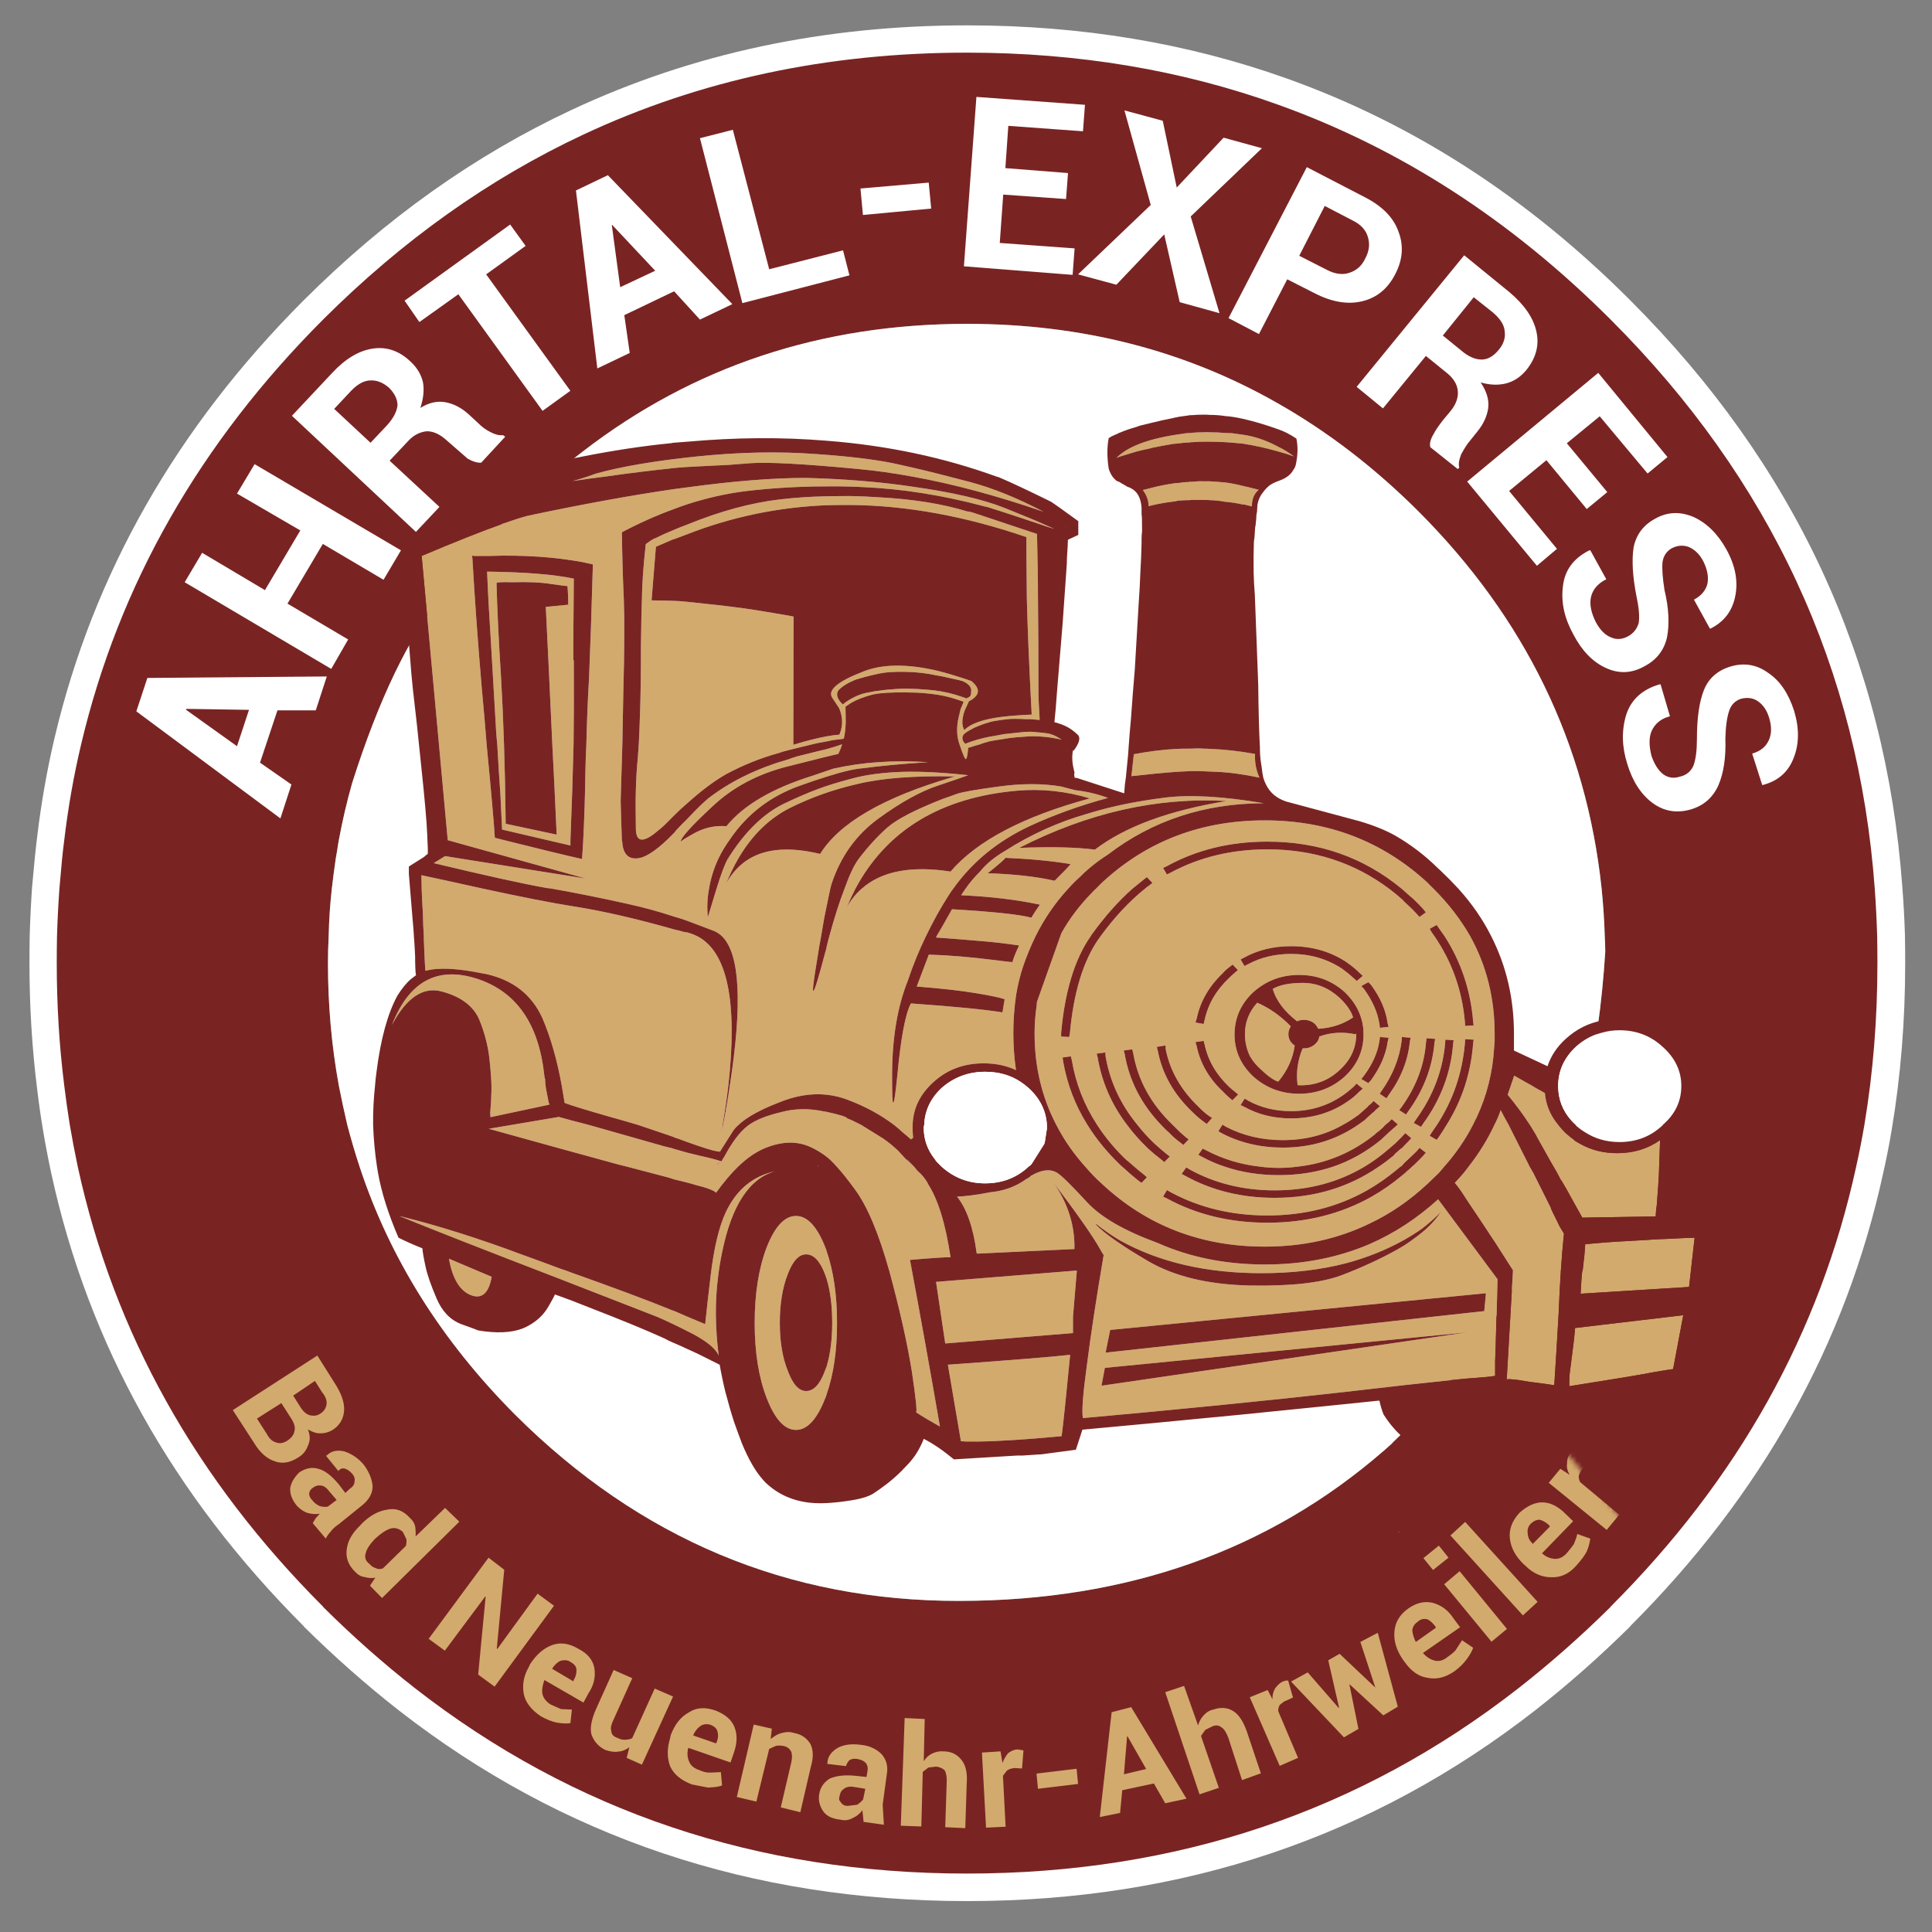 
<svg xmlns="http://www.w3.org/2000/svg" version="1.1" xmlns:xlink="http://www.w3.org/1999/xlink" preserveAspectRatio="none" x="0px" y="0px" width="400px" height="400px" viewBox="0 0 400 400">
<rect x="0" y="0" width="400" height="400" fill="#808080" stroke="none"/>
<defs>
<g id="Layer7_0_FILL">
<path fill="#FFFFFF" stroke="none" d="
M 394.4 193.7
Q 394.25 188.6 393.85 183.55 388.7 113.3 337.5 62.15 305.7 30.3 266.55 16.3 235.7 5.25 200.25 5.25 155.7 5.25 118.35 22.75 88.3 36.8 62.9 62.15 23.35 101.75 11.3 152.75 8.95 162.75 7.7 173.2 7.45 175.2 7.25 177.2 6.95 180.4 6.65 183.55 6.3 188.6 6.15 193.7 6.1 196.6 6.1 199.4 6.1 212.8 7.7 225.55 8.2 229.75 8.9 233.95 9.65 238.45 10.6 242.85 22.1 295.9 62.9 336.7
L 62.9 336.75
Q 72.4 346.15 82.55 354.1 133.25 393.6 200.25 393.6 267.2 393.6 317.85 354.1 328 346.15 337.5 336.75
L 337.5 336.7
Q 378.35 295.9 389.9 242.85 390.9 238.45 391.65 233.95 394.45 217.3 394.45 199.4 394.45 196.6 394.4 193.7
M 336.3 193.7
Q 336.4 195.35 336.45 197.05 332.3 262.65 290.9 301.8 290.95 301.8 290.95 301.85 290.25 302.5 289.5 303.1 289.25 303.35 289 303.6 289.05 303.5 289.1 303.45 252.3 335.4 198.75 335.5 143.8 335.55 103.8 295.7 80.35 272.1 70.7 242.85 69.25 238.45 68.05 233.95 67.1 229.75 66.25 225.55 63.95 212.9 63.95 199.35 63.95 196.5 64.1 193.7 64.2 188.6 64.75 183.55 65.15 180.4 65.6 177.2 65.9 175.5 66.2 173.75 66.2 173.5 66.25 173.2 67.4 167 69.1 161.1 77.6 134.2 88.4 120.9 101.9 102.75 116.5 91.7 117.4 91 118.35 90.25 153.65 63.05 200.25 63.05 236.85 63.05 266.55 80 282.5 89.1 296.45 103 330.7 137.25 335.6 183.55 336.1 188.6 336.3 193.7
M 349.55 253.4
L 349.6 253.45 349.55 253.45 349.55 253.4
M 292.45 320.75
L 292.25 320.75
Q 292.4 320.7 292.45 320.7
L 292.45 320.75 Z"/>
</g>

<g id="Layer6_0_FILL">
<path fill="#792423" stroke="none" d="
M 388.65 193.85
Q 388.5 188.9 388.15 184 383.15 115.8 333.45 66.15 302.55 35.25 264.55 21.65 234.6 10.9 200.2 10.9 156.95 10.9 120.7 27.9 91.55 41.55 66.9 66.15 28.5 104.6 16.8 154.1 14.5 163.8 13.3 173.95 13.05 175.9 12.85 177.85 12.55 180.95 12.3 184 11.95 188.9 11.8 193.85 11.75 196.65 11.75 199.4 11.75 212.4 13.3 224.75 13.8 228.85 14.45 232.9 15.2 237.3 16.1 241.55 27.3 293.05 66.9 332.65
L 66.9 332.7
Q 76.1 341.85 85.95 349.55 135.15 387.9 200.2 387.9 265.2 387.9 314.35 349.55 324.2 341.85 333.45 332.7
L 333.45 332.65
Q 373.1 293.05 384.3 241.55 385.25 237.3 386 232.9 388.7 216.75 388.7 199.4 388.7 196.65 388.65 193.85
M 332.25 193.85
Q 332.339 195.445 332.35 197.05 328.406 260.795 288.2 298.8 288.225 298.804 288.25 298.8 287.558 299.447 286.85 300.05 286.605 300.293 286.35 300.5 286.403 300.459 286.45 300.4 250.739 331.387 198.7 331.45 145.401 331.555 106.6 292.85 83.8 269.95 74.45 241.55 73.05 237.3 71.9 232.9 70.95 228.85 70.15 224.75 67.9 212.5 67.9 199.35 67.9 196.55 68.05 193.85 68.15 188.9 68.7 184 69.05 180.95 69.5 177.85 69.8 176.177 70.05 174.5 70.107 174.227 70.15 173.95 71.259 167.938 72.9 162.15 81.162 136.106 91.65 123.2 104.758 105.571 118.9 94.85 119.8 94.15 120.7 93.45 154.95 67.05 200.2 67.05 235.75 67.05 264.55 83.5 280.05 92.3 293.6 105.8 326.85 139.05 331.6 184 332.1 188.9 332.25 193.85
M 345.15 251.8
L 345.2 251.85 345.15 251.85 345.15 251.8
M 289.7 317.2
L 289.5 317.2
Q 289.65 317.15 289.7 317.15
L 289.7 317.2 Z"/>

<path fill="#FFFFFF" stroke="none" d="
M 332.35 197.05
Q 332.339 195.445 332.25 193.85 332.1 188.9 331.6 184 326.85 139.05 293.6 105.8 280.05 92.3 264.55 83.5 235.75 67.05 200.2 67.05 154.95 67.05 120.7 93.45 119.8 94.15 118.9 94.85 104.758 105.571 91.65 123.2 81.162 136.106 72.9 162.15 71.259 167.938 70.15 173.95 70.107 174.227 70.05 174.5 69.8 176.177 69.5 177.85 69.05 180.95 68.7 184 68.15 188.9 68.05 193.85 67.9 196.55 67.9 199.35 67.9 212.5 70.15 224.75 70.95 228.85 71.9 232.9 73.05 237.3 74.45 241.55 83.8 269.95 106.6 292.85 145.401 331.555 198.7 331.45 250.739 331.387 286.45 300.4 286.403 300.459 286.35 300.5 286.605 300.293 286.85 300.05 287.558 299.447 288.25 298.8 288.225 298.804 288.2 298.8 328.406 260.795 332.35 197.05 Z"/>
</g>

<g id="Layer5_0_FILL">
<path fill="#D2AA6D" stroke="none" d="
M 289.5 317.2
L 289.7 317.2 289.7 317.15
Q 289.65 317.15 289.5 317.2
M 221.55 280.65
Q 221.55 280.55 221.55 280.5 216.35 281.1 196.25 282.55
L 198.95 298.4
Q 199.5 298.4 200 298.45 201.75 298.45 202.65 298.45 208.35 298.4 219.8 297.35 220.3 293.6 221.55 280.65
M 193.8 265.4
L 195.7 278.15 222.15 276 222.15 272.65
Q 222.5 268.25 222.95 263.05
L 193.8 265.4
M 309.95 268.65
Q 310 266.9 310.05 264.85
L 297.75 248.3
Q 291.2 254.25 283.5 257.6 273.65 261.8 261.9 261.8 249.7 261.8 239.7 257.35 229.45 253.6 225.15 249 220 243.4 218.75 242.75 216.6 241.55 213.35 243.5 213.3 243.7 212.5 244.1 209.25 246.45 205 246.85 200.85 247.65 198.15 247.75 201.15 251.5 202.2 259.4 202.2 259.5 202.35 259.55
L 222.45 258.6
Q 222.6 251.2 218.05 244.75 225.55 254.65 227.75 258.6 228.2 259.4 228.5 259.85 226.2 273.4 225.05 282.5 223.8 291.6 224.2 293.6 253.75 290.95 277.9 288.25 293.35 286.45 300.3 285.75 304.05 285.35 305.25 285.3 308.65 285.05 309.55 284.85
L 309.55 281.85
Q 309.65 279.7 309.8 273.6 309.9 271.35 309.95 268.65
M 261.2 263.6
Q 270.7 263.6 278.65 261.55 285.05 259.85 290.55 256.8 292.7 255.6 294.45 254.35 296.65 252.65 298.3 250.95 296.35 253.9 292.8 256.4 291.2 257.65 289.2 258.75 284 261.65 277.7 264.05 271.35 266.4 258.65 266.15 245.85 265.85 237.7 261.1 229.6 256.35 226.9 253.55 226.95 253.55 226.95 253.4 229.1 255.15 231.85 256.8 244.05 263.6 261.2 263.6
M 307.65 267.75
L 307.3 271.45 228.9 280.05 229.85 275.35 307.65 267.75
M 228.05 286.9
L 228.75 283.2 303.75 275.85 228.05 286.9
M 303.05 242.85
Q 302.2 243.85 301.2 244.9 302.15 245.95 303.55 248.2 307.75 254.45 309.1 256.55 309.2 256.75 309.35 256.9 310.7 259.05 313.25 263
L 311.95 285.6
Q 312.2 285.45 314.25 285.7 315.55 285.9 316.7 286.1 317.4 286.2 317.95 286.25 319.95 286.5 321.5 286.75 321.65 286.75 321.8 286.75
L 321.8 286.7
Q 322.2 280.65 322.7 271.95 323.05 262.75 323.8 255.4 323 254.1 322.85 253.8 322.35 252.8 321.95 251.95 321.7 251.5 321.5 251.05 321.15 250.35 320.85 249.65 319.5 246.95 318.3 244.55 318.1 244.2 317.95 243.85 317.7 243.3 317.45 242.85 317.1 242.25 316.7 241.55 315.1 238.4 312.35 232.9 311.55 231.5 310.7 229.85 310.15 231.45 309.4 232.9 307.3 237.4 304.05 241.55 303.55 242.2 303.05 242.85
M 156.25 273.9
Q 156.25 283.05 158.75 289.5 161.3 296.05 164.8 296.05 168.3 296.05 170.85 289.5 171.05 289.1 171.15 288.65 173.3 282.5 173.3 273.9 173.3 265.3 171.15 259.05 171.05 258.65 170.85 258.2 168.3 251.75 164.8 251.75 161.3 251.75 158.75 258.2 156.25 264.75 156.25 273.9
M 170.8 263.8
Q 170.95 264.25 171.15 264.8 172.3 268.6 172.3 273.85 172.3 279.05 171.15 282.9 170.95 283.35 170.8 283.8 169.25 288 166.9 288 164.65 288 163.1 283.8 161.45 279.75 161.45 273.85 161.45 268 163.1 263.8 164.65 259.7 166.9 259.7 169.25 259.7 170.8 263.8
M 92.95 260.6
Q 94.05 266.8 97.5 268.15 100.9 269.45 101.8 264.35
L 92.95 260.6
M 116.1 262.7
Q 112.1 261.2 108.2 259.8 94.6 254.7 82.65 251.75 92.3 255.7 115.55 264.65 133.2 271.5 136.1 272.65 138.9 273.85 143.4 276.15 147.9 278.55 148.8 280.65 147.7 271.95 148.65 264.55 148.95 261.9 149.5 259.3 152.45 244.75 160.45 242.5 153.6 244 150.3 250.9 148.15 255.45 147.1 264.35 147.05 264.35 147.1 264.4 146.55 268.9 146 274.15 144.75 273.65 142.3 272.6 141 272.05 139.65 271.45 139.35 271.35 139.05 271.25 138.8 271.15 138.6 271.05 131.05 268 118.35 263.5 117.2 263.05 116.1 262.7
M 98.8 202.65
Q 86.45 198.65 81.15 212.2 85.7 203.65 91.55 205.3 97.45 206.9 99.25 211.15 100.95 215.35 101.35 219.4 101.7 222.55 101.75 224.75 101.75 225.3 101.75 225.8 101.7 228.2 101.5 230.35
L 101.55 231.3 113.75 228.7
Q 113.55 228.2 113.25 226.45 113 225.3 112.95 224.75
L 112.9 224.25
Q 112.85 223.8 112.85 223.4 112.7 223 112.7 222.7 111 206.65 98.8 202.65
M 110.35 225
Q 110.444 225 110.5 224.95 110.441 225.006 110.3 225.1
L 110.35 225
M 102.6 229.3
L 102.7 229.25 102.6 229.35 102.6 229.3
M 127.85 241.05
Q 128.9 241.3 129.85 241.55 134.75 242.85 138.6 243.85 138.8 243.95 139.05 244 139.35 244.1 139.65 244.2 141 244.5 142.3 244.85 143.1 245.05 143.9 245.3 147.7 246.25 148.25 246.95 150.55 243.75 152.8 241.55 155.6 238.85 158.4 237.7 163.65 235.55 167.85 237.5 169.6 238.3 171.15 239.5 171.95 240.1 173.25 241.55 174.85 243.3 177 246.25 180.85 251.45 184.15 263.25 187.35 275.05 188.8 284 190.05 292.45 189.65 292.4 191.65 293.7 194.6 295.35 191.65 278.25 188.4 260.85 195.35 260.25 196.8 260.3 195.25 249.85 192.05 245
L 192.15 245
Q 192.05 244.997 192.05 244.9 191.15 243.4 190 242.45 189.6 241.95 189.25 241.55 188.45 240.75 187.75 240 187.6 239.95 189 241.55 186.35 238.7 185.9 238.2 184.4 236.8 182.9 235.75 180.2 234.05 178.3 232.9 176.4 231.9 175.4 231.55 175.3 231.1 171.15 230.2 170.85 230.15 170.55 230.1 165.8 229.1 161.55 230.3 157.35 231.3 155.05 232.9 154.9 233 154.8 233.1 152.45 234.85 149.95 239.5 149.6 239.95 149.4 240.45 147.35 239.8 144.95 239.3 143.65 239 142.3 238.65 141 238.3 139.65 237.9 139.35 237.8 139.05 237.7 138.8 237.65 138.6 237.6 137.85 237.4 137.2 237.25 136.9 237.1 136.7 237.1 128.05 234.65 121.9 232.9 118.35 232 115.7 231.25
L 101.2 233.7
Q 118.1 238.4 127.85 241.05
M 148.7 241.15
Q 148.6 241.15 148.5 241.1
L 148.45 241.1 148.45 241.05
Q 148.5 241 148.75 241
L 148.7 241.15
M 148.65 240.85
Q 148.6 240.8 148.6 240.75
L 149.2 240.75 149.2 240.8 148.65 240.85
M 149.1 241.3
Q 149.049 241.252 149 241.25
L 149.05 241.25 149.1 241.3
M 228.2 182.7
Q 227.5 183.4 226.9 184 226.4 184.45 225.95 184.95 222.2 188.8 219.75 193.2
L 214.7 207.4
Q 214.65 207.9 214.6 208.4 214.2 211.1 214.2 214 214.2 224.3 218.7 232.9 221.05 237.5 224.7 241.55 226.25 243.4 228.2 245.15 242.1 258.1 261.85 258.1 273.7 258.1 283.5 253.35 289.9 250.35 295.5 245.15 296.65 244.05 297.9 242.85 298.45 242.2 299 241.55 302.6 237.5 304.95 232.9 308.4 226.35 309.2 218.75 309.2 218.4 309.25 218.05 309.35 216.85 309.45 215.6 309.45 215.4 309.45 215.25 309.45 214.6 309.45 214 309.45 202.95 304.4 193.85 301.45 188.65 296.8 184 296.15 183.4 295.5 182.7 281.5 169.85 261.85 169.85 242.1 169.85 228.2 182.7
M 234.45 184
Q 235.65 183.05 236.8 182.1
L 237.45 181.6 238.6 182.8 237.9 183.35
Q 237.45 183.65 237.05 184 232.2 187.9 227.85 193.85 227.7 194.1 227.45 194.4 222.65 201.3 221.5 214
L 221.35 214.7 219.7 214.6 219.7 213.85
Q 220.85 200.95 225.8 193.85 225.9 193.75 225.95 193.6 230.05 187.9 234.45 184
M 240.8 179.7
L 241.55 179.35
Q 250.8 174.25 262.4 174.25 278.4 174.25 290.2 184 290.85 184.55 291.55 185.2 292.1 185.7 292.6 186.1 292.6 186.15 292.65 186.15 293.7 187.15 294.7 188.25
L 295.2 188.9 293.9 189.85 293.35 189.25
Q 292.4 188.2 291.3 187.2
L 291.25 187.15
Q 290.8 186.8 290.4 186.3 289 185.05 287.6 184 276.7 175.85 262.4 175.85 251.35 175.85 242.4 180.65
L 241.6 181.05 240.8 179.7
M 296.4 193
L 296 192.3 297.45 191.5 297.9 192.15
Q 298.5 193 299.1 193.85 304.2 201.8 305 211.5
L 305.1 212.3 303.35 212.4 303.3 211.65
Q 302.45 201.8 297 193.85 296.7 193.45 296.4 193
M 305.1 215.25
L 305 216
Q 304.3 225.25 299.5 232.9 298.75 234.15 297.9 235.4
L 297.45 236 296 235.15 296.4 234.5
Q 296.95 233.7 297.5 232.9 302.5 225.25 303.3 215.95
L 303.35 215.15 305.1 215.25
M 290.2 215.5
L 290.25 214.7 292.05 214.85 291.9 215.65
Q 291.3 221.5 287.55 226.65
L 287.05 227.4 285.65 226.45 286.05 225.85
Q 289.5 220.95 290.2 215.5
M 287.3 211.9
L 287.5 212.6 285.7 212.8 285.6 212.05
Q 285.05 208.4 282.4 204.75
L 281.85 204.15 283.3 203.35 283.85 203.9
Q 286.75 207.8 287.3 211.9
M 287.5 214.85
L 287.3 215.7
Q 286.75 219.65 283.85 223.65
L 283.3 224.25 281.85 223.4 282.4 222.7
Q 285.05 219.15 285.6 215.5
L 285.7 214.7 287.5 214.85
M 299.2 216
L 299.25 215.25 300.95 215.35 300.85 216.15
Q 300.15 225.1 294.6 232.7
L 294.2 233.3 292.7 232.5 293.15 231.8
Q 298.45 224.5 299.2 216
M 295.25 215.75
L 295.35 214.95 297.15 215.1 297 215.8
Q 296.35 223.5 291.55 230.1
L 291.1 230.75 289.7 229.85 290.15 229.25
Q 294.7 222.95 295.25 215.75
M 283.85 228.5
L 284.4 227.95 285.7 229.05 285.05 229.6
Q 284.7 229.9 284.35 230.3
L 284.3 230.3
Q 283.3 231.15 282.45 232
L 282.4 232
Q 281.75 232.5 281.15 232.9 274.3 237.6 265.6 237.6 258.65 237.6 252.9 234.6
L 252.25 234.2 253.1 232.85 253.85 233.3
Q 259.15 236.05 265.6 236.05 272.5 236.05 278 232.9 279.6 232.05 281.15 230.9 281.25 230.9 281.25 230.85 282.15 230.05 283.05 229.25 283.35 228.85 283.85 228.5
M 284.8 234.75
L 284.7 234.75
Q 285.65 234.1 286.45 233.3 286.65 233.1 286.8 232.9 287.2 232.55 287.55 232.3
L 288.15 231.7 289.4 232.8 288.8 233.35
Q 288.25 233.85 287.65 234.35 286.8 235.15 285.95 235.95 281.4 239.7 276 241.55 270.75 243.3 264.8 243.3 258.75 243.3 253.6 241.55 251.15 240.75 248.85 239.5
L 248.1 239.1 249 237.8 249.7 238.15
Q 254.9 240.9 260.95 241.55 262.8 241.8 264.8 241.8 266.7 241.8 268.6 241.55 277.65 240.55 284.8 234.75
M 292.2 235.65
L 291.65 236.25
Q 290.95 237 290.15 237.8
L 290.05 237.8
Q 289.4 238.4 288.7 239
L 288.7 239.1
Q 287.1 240.45 285.45 241.55 276.1 248 263.9 248 253.65 248 245.4 243.45
L 244.65 243.05 245.6 241.7 246.35 242.15
Q 254.2 246.45 263.9 246.45 274.3 246.45 282.5 241.55 285.1 240 287.5 237.9 288.15 237.35 288.85 236.75 288.9 236.75 288.9 236.7 289.65 235.95 290.4 235.2
L 290.95 234.6 292.2 235.65
M 290.4 241.25
L 290.4 241.15
Q 290.8 240.7 291.25 240.3
L 291.3 240.3 291.3 240.25
Q 292.4 239.25 293.35 238.3
L 293.9 237.65 295.2 238.65 294.7 239.25
Q 293.7 240.3 292.6 241.35 292.45 241.4 292.35 241.55 292 241.9 291.6 242.25
L 291.55 242.25
Q 290.95 242.85 290.25 243.4 287.25 245.9 284 247.75 274.4 253.15 262.4 253.15 250.8 253.15 241.55 248.1
L 240.8 247.75 241.6 246.4 242.4 246.85
Q 251.35 251.65 262.4 251.65 273.85 251.65 283.05 246.45 286.2 244.65 289.1 242.25 289.5 241.9 289.95 241.55 290.2 241.4 290.4 241.25
M 278.85 199.25
L 278.95 199.35
Q 280.3 200.25 281.5 201.45
L 282.15 202.05 280.9 203.1 280.3 202.55
Q 279.1 201.45 277.85 200.55 273.2 197.5 267.3 197.5 262.4 197.5 258.45 199.6
L 257.65 200 256.85 198.65 257.6 198.25
Q 261.9 195.9 267.3 195.9 273.85 195.9 278.85 199.25
M 282.25 212.85
Q 282.3 213.55 282.3 214.2 282.3 219.25 278.4 222.9 274.45 226.45 268.95 226.45 263.5 226.45 259.5 222.9 255.6 219.25 255.6 214.2 255.6 209.05 259.5 205.4 263.5 201.85 268.95 201.85 274.45 201.85 278.4 205.4 281.75 208.6 282.25 212.85
M 253.15 201.5
Q 253.75 200.8 254.5 200.25
L 255.2 199.7 256.3 200.85 255.7 201.35
Q 255.05 201.9 254.4 202.55 250.45 206.3 249.4 211.2
L 249.2 212 247.5 211.7 247.75 210.95
Q 248.85 205.6 253.15 201.5
M 247.75 216.55
L 247.5 215.75 249.2 215.5 249.4 216.25
Q 250.45 221.15 254.4 224.95 255.05 225.55 255.75 226.1
L 256.35 226.6 255.15 227.8 254.5 227.25
Q 253.75 226.6 253.15 225.95 248.85 221.9 247.75 216.55
M 257.6 229.15
L 256.85 228.8 257.7 227.45 258.45 227.9
Q 262.4 230.05 267.3 230.05 273.2 230.05 277.85 226.9 279.1 226.05 280.3 224.95
L 280.85 224.35 282.15 225.4 281.5 225.95
Q 280.3 227.2 278.85 228.15 273.85 231.55 267.3 231.55 261.9 231.55 257.6 229.15
M 248.25 229.25
Q 249.15 230.2 250.25 231
L 250.95 231.45 249.85 232.7 249.15 232.2
Q 247.95 231.3 246.95 230.3 241.05 224.7 239.7 217.5
L 239.5 216.75 241.3 216.45 241.35 217.25
Q 242.7 224 248.25 229.25
M 245 237.05
L 244.3 236.5
Q 243 235.55 241.9 234.35
L 241.85 234.35
Q 241.1 233.65 240.4 232.9 234.25 226.45 232.85 218.2
L 232.65 217.5 234.4 217.25 234.6 217.95
Q 236.05 226.45 242.8 232.9 243 233.1 243.2 233.3 244.25 234.4 245.45 235.4
L 246.1 235.9 245 237.05
M 228.85 217.9
L 228.9 218.7
Q 230.25 226.55 235.5 232.9 237.05 234.9 239 236.75 240.2 237.85 241.55 238.95
L 242.2 239.45 241.05 240.6 240.4 240.05
Q 239 239 237.7 237.8 235.25 235.45 233.35 232.9 228.55 226.6 227.25 218.9
L 227.05 218.15 228.85 217.9
M 220.1 219.7
L 220 218.95 221.7 218.7 221.9 219.45
Q 223.1 226.7 227.15 232.9 229.7 236.85 233.35 240.3
L 233.35 240.25
Q 234.1 240.9 234.85 241.55 235.8 242.4 236.85 243.2
L 237.45 243.75 236.35 244.9 235.7 244.45
Q 233.95 243.05 232.35 241.55 232.25 241.45 232.1 241.35 227.95 237.4 225.15 232.9 221.35 226.85 220.1 219.7
M 268.1 216.5
Q 267.85 216.3 267.7 216.2 266.75 215.35 266.75 214.1 266.75 213.25 267.25 212.5 264.1 209.25 260.3 207.6 257.75 210.4 257.75 214.1 257.75 216.55 258.8 218.7 259.7 220.25 261.2 221.55 263.25 223.5 264.65 223.95 267.5 220.5 268.05 216.5
L 268.1 216.5
M 273.15 214.6
Q 273.05 215.5 272.25 216.2 271.3 217.05 269.95 217.05 269.85 217.05 269.7 217.05 268.15 220.75 268.65 224.6 268.4 224.7 269.3 224.7 274 224.7 277.35 221.55 279.55 219.55 280.35 217.05 280.8 215.65 280.8 214.1 280.8 213.75 280.7 214.15 276.7 213.3 273.15 214.6
M 279.85 209.85
Q 278.95 208.05 277.35 206.6 274 203.5 269.75 203.5 265.6 203.5 263.5 204.75 264.6 208.4 268.55 211.45 269.15 211.15 269.95 211.15 271.3 211.15 272.25 212 272.7 212.5 272.95 213 277.05 212.75 280.15 210.65 280 210.2 279.85 209.85
M 234.75 156.15
L 234.25 160.7
Q 239.45 160.1 243.55 159.8 245 159.7 246.4 159.65 246.45 159.65 246.65 159.65 246.75 159.65 246.8 159.65 248.05 159.6 251.85 159.8 255.75 159.95 260.75 161 259.7 158.65 259.85 156.1 254.95 155.2 250.5 155.05 249.9 155 249.2 155 248.05 154.9 246.8 155 246.75 155 246.65 155 246.45 155 246.4 155 246.25 155 246.15 155 244.85 155 243.55 155.05 239.2 155.3 234.75 156.15
M 214.85 117.8
Q 214.75 113.5 214.7 110.55
L 201.5 106.15
Q 200.75 105.9 200.3 105.9 192.5 103.5 181.8 102.95 178.95 102.75 176.15 102.7
L 176.05 102.7
Q 173.55 102.7 171.15 102.75 171.1 102.75 171.05 102.75 166.15 102.85 161.45 103.4 152.5 104.45 142.3 108.6 140.95 109.1 139.65 109.65 137.55 110.5 135.55 111.5
L 135.45 111.5
Q 134.85 111.8 133.7 112.65 132.95 119.4 132.9 124.05 132.75 128.65 132.75 130.6 132.7 132.6 132.7 133.45 132.7 133.5 132.7 133.65 132.7 142.75 132.5 147.95 132.4 151.35 132.25 154.1 132.15 155.6 132.05 156.9 131.7 160.6 131.65 163.55 131.55 166.4 131.65 171.6 131.7 175.85 136.2 172 137.25 171.2 138.4 170 139.1 169.3 139.65 168.75 140.95 167.45 142.3 166.3 146.75 162.3 150.4 160.25 155.75 157.4 161.25 155.9 162.05 155.6 162.9 155.4 166.05 154.6 169.25 153.85 170.1 153.7 171.15 153.5 171.75 153.4 172.3 153.25
L 174.7 152.95
Q 175.05 151.45 175.1 149.5
L 175.1 149.45
Q 175.1 147.95 175.05 146.3 175.85 145.75 176.25 145.5 178 144.5 180.65 143.8 181.3 143.65 182.15 143.55 184.85 143.25 189.75 143.4 194.55 143.65 197.6 144.65 198.6 144.95 199.45 145.25 199.45 145.3 199.5 145.3 199.45 145.4 199.45 145.45 199.4 145.55 199.35 145.7 199.2 146.05 199.1 146.35
L 198.95 146.6
Q 198.95 146.75 198.9 146.8 198.7 147.4 198.6 148.1
L 198.55 148.1 198.55 148.2
Q 197.75 151.4 198.6 153.95 199.75 157.4 200 157.15 200.3 156.9 200.45 154.8 200.6 154.8 200.75 154.75 202.1 154.3 203.1 154.05 203.1 154 203.15 154 203.7 153.8 204.15 153.7 204.8 153.45 205.85 153.3 206.9 153.15 208.35 152.9 209.85 152.65 213.1 152.45 216.45 152.35 219.8 153.15 218.1 151.95 216.55 151.8 216 151.7 214.6 151.6 213.35 151.4 211.5 151.6 209.35 151.85 208.3 151.95 208.55 151.85 205.95 152.35 203.35 152.75 201.05 153.55 200.25 153.8 199.9 154 199.25 153.55 199.25 152.75 199.25 152.25 199.8 151.8 200.45 151.3 201.75 150.65 204.05 149.65 205.75 149.3 206.6 149.15 207.35 149.05 208 148.95 208.55 148.9 209.65 148.75 212.6 148.9 213.1 148.9 213.55 148.9 214.4 149 215.25 149.05 215 145 215 143.1 215 131.95 214.9 123.95 214.9 120.6 214.85 117.8
M 213.6 147.95
Q 209.9 148.1 207.15 148.45 201.55 149.2 199.65 151.15 199 150 199.4 148.25 199.5 147.7 199.75 147.05 200.15 146.2 200.6 145.2 204.05 143.4 201.1 141 200.4 140.75 199.65 140.5 196.75 139.55 194.2 138.9 184.65 136.65 178.7 139.05 170.8 142.1 172.3 144.45
L 173.75 146.65
Q 174.35 148.1 174.35 149.45 174.35 150.75 173.8 152.1 172.55 152.2 171.15 152.45 168.15 153 164.25 154.2
L 164.3 127.65
Q 163.05 127.4 158.8 126.7 154.6 125.95 148.35 125.25 142.05 124.55 140.6 124.45 139.1 124.35 134.9 124.3
L 135.8 113.2 139.4 111.65
Q 139.55 111.65 139.65 111.6 140.95 111.1 142.3 110.6 156.15 105.2 171.15 104.6 173.6 104.55 176.05 104.55 193.55 104.7 212.5 111.2 212.5 115.4 212.6 124.05 212.8 132.6 213.6 147.95
M 175.85 141.3
Q 176.4 141.05 177.05 140.75 179.25 140.05 181.6 139.55 183.9 139 187.5 139.1 190.8 139.15 194 139.85
L 194.05 139.85
Q 194.3 139.85 197.85 140.65 198.8 140.85 199.4 141.05 201.35 141.95 201.05 143.35 201.15 144.35 199.95 144.6 199.9 144.5 199.8 144.5
L 199.75 144.5 199.7 144.45
Q 198.8 144.15 197.85 143.85 194.95 143 192 142.8 187.95 142.45 185.55 142.65 183.2 142.8 182.1 143
L 182.05 143
Q 181.25 143.05 180.45 143.25 179.45 143.4 178.55 143.65 176.25 144.4 174.5 145.85 174 145.4 173.75 145 172.9 143.7 173.7 142.8 174.5 142 175.85 141.3
M 214.9 108.4
Q 216.85 109.1 218.3 109.5 216.8 108.85 215.7 108.35 214.65 107.85 207.95 105.15 201.15 102.45 188.5 100.7 180.75 99.55 171.15 99.1 169 99 166.7 98.95 156.65 98.95 142.3 100.9 140.95 101.1 139.65 101.25 126.2 103.2 109.2 106.8 107 107.4 104.05 108.45 97.45 110.8 87.3 115.1
L 92.7 173.95 121.3 181.9 92.15 177.25 89.8 178.7
Q 105.65 182.5 113.15 183.85 113.75 183.9 114.3 184 121.45 185.25 129.75 187.1 134.65 188.15 139.65 189.8 140.95 190.15 142.3 190.65 145 191.65 147.85 192.75 148.7 193.1 149.5 193.85 155.05 199.35 151.1 224.75 150.55 228.6 149.7 232.9 149.569 233.556 149.45 234.25 149.556 233.556 149.6 232.9 150.35 228.6 150.8 224.75 153.7 198.7 144.4 193.85 143.4 193.35 142.3 193.05 142 193 141.6 192.95 140.65 192.65 139.65 192.45 127.7 189.05 118.7 187.65 112.05 186.6 100.05 184 94.25 182.7 87.25 181.2 87.25 181.8 87.3 184 87.35 185.9 87.55 189.05 87.6 191.75 87.75 193.85 87.75 194.25 87.75 194.55 87.85 196.7 87.9 198.1 88 200.55 88.1 201 92 199.9 100 201.55 100.3 201.6 100.6 201.65 109 203.5 112.3 210.8 114.85 216.75 116.3 224.75 116.6 226.45 116.9 228.35 118.85 229.1 126.35 231.25 129.25 232.05 132.1 232.9 135.45 234.05 138.6 235.1 138.8 235.2 139.05 235.25 139.35 235.4 139.65 235.5 140 235.65 140.4 235.75 141.4 236.1 142.3 236.45 147.05 238.15 148.35 238.35 148.75 238.4 149.05 238.45 149.45 237.8 151.55 234.5 152 233.7 152.9 232.9 155.45 230.5 161.3 228.25 166.4 226.15 171.15 226.65 173.45 226.9 175.5 227.7 180.85 229.7 185.1 232.9 186.05 233.65 186.9 234.45 187.95 235.3 188.6 235.9 188.8 235.8 189.05 235.55 188.95 234.6 188.95 233.6 188.95 233.25 188.95 232.9 189.1 227.75 193.3 224 197.55 220.15 203.65 220.15 207.35 220.15 210.35 221.55 209.25 214 210.35 206.15 210.85 203.05 211.8 200.15 212.95 196.8 214.4 193.85 217.1 188.4 221.15 184 222.35 182.65 223.7 181.45 226.2 178.95 229.35 176.95 243.2 166.35 261.65 166.3 248.9 164.15 241.1 165.15 238.7 165.45 236.35 165.85 230.35 166.85 225.05 168.5 216.1 171.05 207.95 176.25 204.75 178.15 202.95 180.4 201.1 182.25 199.9 184 199.4 184.7 199 185.35 208.05 185.75 215.3 187.3 214.15 188.9 213.55 190 209.85 189 197.1 188.25 195.15 191.75 193.9 193.85 193.85 194 193.8 194.1 199.95 194.55 203.25 194.85 206.6 195.1 211 195.75 210.1 197.55 209.6 199.2 208.35 199.1 206.15 198.8 198.2 197.8 192.3 197.65 191.15 200.65 189.8 204.25 197.5 204.85 202.2 205.65 207 206.45 208 206.9
L 207.55 209.6
Q 201.95 208.7 188.6 207.75 186.9 210.85 185.8 222.45 184.65 234.1 184.7 222.65 184.7 211.2 187.95 203.05 189.55 198.25 191.7 193.85 193.85 189.35 196.45 185.3 196.85 184.65 197.35 184 203.25 175.7 213.15 171.05 220.7 167.55 229.4 165.2 226.15 164 222.6 163.6
L 219.75 162.85
Q 213.95 161.85 206.75 162.85 199.6 163.8 198 164.4 196.4 165 195.2 165.4 186.65 168.75 183.7 171.35 180.7 174 177.8 177.8 176.4 179.65 174.85 184 173.3 187.95 171.7 193.85 171.4 194.9 171.15 196 171.05 196.65 170.85 197.2 166.8 212.6 169.25 198.25 169.6 195.9 170 193.85 170.6 190.1 171.15 187.6 171.65 185.1 171.9 184 172.1 183.15 172.15 183.05 174.95 174.5 181.9 169.45 188.85 164.4 194.2 162.65 198.95 161.05 200.45 160.5 192.6 159.65 186.95 159.8 180.85 160 176.55 161.15 172.15 162.3 169.25 163.4 166.3 164.5 162.3 166.4 156 169.45 150.85 177.55 150.8 177.75 150.65 177.85 149.7 179.6 148.35 184 147.55 186.55 146.55 189.9 146.25 186.9 146.8 184 147.3 180.9 148.7 177.85 149.7 175.75 151.15 173.75 156.5 165.85 165.8 162.6 168.7 161.55 171.15 160.8 176.2 159.2 178.7 159.05 184.15 158.3 192.15 157.8 186.6 157.45 181.85 157.8 177.2 158.1 172.5 159.15
L 168.25 160.6
Q 155.75 164.5 150.4 171.05 146.9 170.8 143.85 172.45 141.05 174 140.9 174.3 141 173 147.35 167.1 153.75 161 163.2 158.65 172.65 156.25 173.55 156.1 174.1 155 174.35 154.1 172.75 154.65 171.15 155.1 170.1 155.35 169.25 155.55 166.8 156.15 165.05 156.6 164.55 156.75 164.1 156.9 163.7 157 163.45 157.15 154.05 159.8 147.3 164.8 145.55 166.05 142.3 169.55 141.2 170.6 139.95 171.95 139.8 172.15 139.65 172.35 134.85 177.35 132.1 177.7 129.2 178.05 128.85 174.6 128.85 174.25 128.75 173.95 128.5 166.65 128.5 165.75 128.65 160.45 128.85 154.1 128.95 149.15 129.05 143.4 129.4 130.5 129.15 123.95 128.85 117.45 128.75 110.2 134.25 107.3 139.65 105.35 140.95 104.85 142.3 104.4 148.35 102.45 154.25 101.7 162.65 100.7 171.15 100.7 174.9 100.65 178.7 100.85 190.95 101.4 203.65 104.8 204.7 105 205.6 105.35 205.85 105.4 210.55 106.95 212.95 107.75 214.9 108.4
M 210.55 106.8
Q 209.75 106.55 210.55 106.75
L 210.55 106.8
M 197.1 160.95
L 197.05 160.95
Q 175.75 167.2 169.8 176.8 160.5 174.55 155.05 177.85 152.2 179.6 150.4 182.8 151.45 180.2 152.8 177.85 157 170.6 163.5 167.3 170.1 164 177.6 162.3 185.05 160.5 197.75 160.75 197.5 160.8 197.3 160.9 197.25 160.9 197.2 160.9
L 197.1 160.95
M 178.4 184
Q 176.55 185.6 175.3 187.9 176.15 185.85 177.1 184 186.85 165.8 210.6 163.7 218.2 163.05 225.65 165.3 205 170.9 196.8 180.45 184.55 178.55 178.4 184
M 221.65 178.9
Q 221.1 179.65 218.35 182.35 212.6 181.05 204.5 180.8 208.05 177.95 208.15 177.6 216 177.95 221.65 178.9
M 226.7 175.9
Q 220.7 175.15 211 175.55 232.45 164.6 253.95 165.85 236.1 168.75 226.7 175.9
M 122.75 116.85
Q 122.35 131.1 121.95 140.5 121.55 147.25 121.4 154.1 121.25 156.9 121.2 159.8 121.1 167.2 120.75 173.95 120.65 175.95 120.5 177.85 115.35 176.7 104.4 173.95 103.4 173.7 102.45 173.45 102.2 169.2 100.75 154.1 100.35 148.9 99.75 142.5 98.5 127.9 97.8 115.5 97.75 115.3 97.75 115.1
L 101.35 115.1
Q 111.75 114.75 120.75 116.4 120.85 116.45 122.75 116.85
M 118.8 139.05
Q 118.8 137.9 118.8 136.7
L 118.7 136.7
Q 118.7 130.75 118.8 119.8 112.7 118.5 100.85 118.35 101.1 124.7 101.65 133.1 102.15 141.5 102.75 151.95 102.85 153.05 102.95 154.1 103.3 160.35 103.6 164.4 103.75 167.35 103.95 171.75
L 118.1 175.05
Q 118.1 174.5 118.1 173.95 118.55 162.75 118.75 154.1 118.85 145.2 118.8 139.05
M 114.05 120.9
Q 117.15 121.35 117.5 121.35 117.65 123.25 117.65 125.2
L 113 125.65
Q 113.5 135.55 114.35 154.1 114.8 162.6 115.25 172.8
L 104.7 170.55
Q 104.6 161.55 104.35 154.1 104.1 146.5 103.75 140.5 103 128.7 102.8 120.75 102.7 120.45 106.15 120.55 110.95 120.4 114.05 120.9
M 238.6 104.6
Q 240.75 104.1 242.9 103.85 243.25 103.8 243.55 103.75 243.75 103.65 244 103.65 245.1 103.55 246.15 103.55 246.25 103.55 246.4 103.55 246.45 103.5 246.65 103.5 246.75 103.5 246.8 103.5 248.05 103.5 249.2 103.5 249.9 103.5 250.5 103.55 252.15 103.6 253.75 103.9 255.55 104.05 257.3 104.45 257.4 104.45 257.6 104.45 258.35 104.65 259.2 104.85 259.15 102.65 260.6 101.4 258.25 100.8 257.3 100.6 255.55 100.15 253.75 99.9 252.15 99.75 250.5 99.65 249.9 99.65 249.2 99.65 248.05 99.6 246.8 99.75 246.75 99.75 246.65 99.75 246.45 99.75 246.4 99.75 246.25 99.75 246.15 99.8 245.1 99.8 244 100 243.75 100 243.55 100 243.25 100.05 242.9 100.1 240.8 100.4 238.6 100.95 238.15 101.1 236.6 101.45 237.8 103 237.8 104.8 238.2 104.7 238.6 104.6
M 196.6 98.7
Q 191.65 97.4 186.45 96.25 180.4 94.8 168.9 94 157.35 93.15 144.35 94.5 131.3 95.85 123.4 98.05 122.45 98.4 121.55 98.7 119.85 99.25 118.55 99.6 122.2 99.05 125.1 98.7 130.05 98 132.6 97.7 136.65 97.2 138.3 97.05 139.95 96.8 143.8 96.6 147.6 96.4 148.75 96.35 149.95 96.35 155.35 95.9 160.8 95.5 177.65 97.1 183.1 97.6 189.05 98.7 201.5 100.95 216.05 105.95 207.95 101.7 200.85 99.8 198.8 99.25 196.6 98.7
M 250.5 89.5
Q 249.9 89.45 249.2 89.5 248.05 89.5 246.8 89.6 246.75 89.6 246.65 89.65 246.45 89.65 246.4 89.65 246.25 89.65 246.15 89.65 245.35 89.7 244.55 89.85 234.7 91.2 231.15 94.8 231.25 94.75 231.3 94.75 231.55 94.65 231.8 94.55 233.55 94 235.25 93.5 236.55 93.15 237.85 92.9 238.25 92.8 238.6 92.7 240.75 92.25 242.9 91.9 243.25 91.85 243.55 91.85 243.75 91.8 244 91.8 245.1 91.65 246.15 91.6 246.25 91.6 246.4 91.6 246.45 91.55 246.65 91.55 246.75 91.55 246.8 91.55 248.05 91.45 249.2 91.45 249.9 91.45 250.5 91.45 252.15 91.45 253.75 91.55 254.45 91.6 255.15 91.65 256.15 91.75 257.3 91.85 260.9 92.4 264.55 93.45 266.25 93.9 267.9 94.5 266.25 93.25 264.55 92.45 260.9 90.5 257.3 90 256.15 89.85 255.15 89.7 254.45 89.65 253.75 89.65 252.15 89.5 250.5 89.5
M 325 284.3
Q 324.9 284.85 324.9 287 338.85 284.8 342.35 284.1 345.85 283.5 346.4 283.45
L 348.5 272.3 326.1 274.95
Q 325.9 277.35 325.75 278.4 325.55 279.85 325 284.3
M 349.7 266.45
L 350.85 256.25
Q 348.95 256.3 345.2 256.5 343 256.55 340.45 256.75 333.7 257.1 331 257.35 329 257.55 328.2 257.6 328.1 259.7 327.65 263.25 327.65 263.2 327.6 263.05 327.4 264.6 327.25 267.85
L 349.7 266.45
M 324.15 234.65
L 324.1 234.6
Q 323.3 233.8 322.7 233.05 322.7 233 322.6 232.9 320.15 229.95 319.85 226.3 319.15 225.9 317.95 225.25 317.1 224.7 316.05 224.15 314.9 223.5 313.5 222.7
L 312.15 226.65
Q 314.85 229.95 316.75 232.9 316.85 233 316.85 233.05 317.45 234.05 317.95 234.85 318.35 235.65 318.85 236.5 319.85 238.3 320.95 240.25 321.3 240.85 321.7 241.55 322.05 242.2 322.45 242.85 322.8 243.5 323.15 244.2 323.7 245.1 324.3 246.15 324.7 246.9 325.15 247.7 326.3 249.8 327.6 252.1
L 342.8 251.85
Q 342.8 251.4 342.9 250.4 343.05 249.6 343.15 247.7 343.3 245.95 343.45 243.25
L 343.7 236.05
Q 339.9 238.75 334.8 238.75 330.65 238.75 327.3 236.9 326.65 236.55 326.1 236.2 325.1 235.5 324.15 234.65 Z"/>

<path fill="#B82A36" stroke="none" d="
M 223.7 158.55
Q 223.7 158.644 223.7 158.75 223.703 158.644 223.75 158.55
L 223.7 158.55
M 102.7 229.25
L 102.6 229.3 102.6 229.35 102.7 229.25
M 110.5 224.95
Q 110.444 225 110.35 225
L 110.3 225.1
Q 110.441 225.006 110.5 224.95
M 149 241.25
Q 149.049 241.252 149.1 241.3
L 149.05 241.25 149 241.25
M 148.6 240.75
Q 148.6 240.8 148.65 240.85
L 149.2 240.8 149.2 240.75 148.6 240.75
M 148.5 241.1
Q 148.6 241.15 148.7 241.15
L 148.75 241
Q 148.5 241 148.45 241.05
L 148.45 241.1 148.5 241.1
M 118.5 169.2
L 118.45 169.2 118.45 169.25 118.5 169.2
M 197.05 160.95
L 197.1 160.95 197.2 160.9 197.05 160.9 197.05 160.95
M 210.55 106.75
Q 209.75 106.55 210.55 106.8
L 210.55 106.75 Z"/>

<path fill="#792423" stroke="none" d="
M 331.9 211.25
Q 327.55 212 324.15 215.1 321.45 217.55 320.4 220.75
L 313.45 217.5 313.45 215.45
Q 313.45 215.1 313.45 214.7 313.45 214.35 313.45 214.05 313.45 203.1 308.75 193.85 306.15 188.65 301.95 184 300.2 182.1 298.3 180.3 297.95 179.95 297.6 179.65 293.75 175.85 288.95 173.05 285.85 171.3 281.4 170
L 266.3 165.95
Q 263.3 164.95 262.1 162.4 261.75 161.75 261.55 161 261.35 160.15 261.2 158.75 260.95 157.3 260.9 156.4 260.85 155.6 260.85 154.65 260.6 150.25 260.5 141.65 260.1 131.25 259.8 123.15 259.6 120.7 259.55 118.5 259.5 115 259.6 112.45 259.6 112 259.7 111.5 259.7 111.25 259.75 110.95 259.8 110.05 259.85 109.4 259.85 109.1 259.95 108.8 260.05 107.9 260.1 107.3
L 260.1 107.25
Q 260.1 106.6 260.15 106.5
L 260.25 105.95
Q 260.25 105.6 260.3 105.15 260.3 104.8 260.35 104.45 260.6 103 261.55 101.85 262.1 101.1 262.9 100.45 263.75 99.9 264.9 99.5 267 98.75 267.8 97.25 268.25 96.65 268.35 95.85 268.9 93.1 268.4 90.8 266.4 89.45 264.55 88.85 260.8 87.5 257.3 86.7 256.15 86.45 255.15 86.3 254.45 86.2 253.75 86.15 252.15 85.9 250.5 85.9 249.9 85.85 249.2 85.85 248 85.85 246.8 85.95 246.7 85.95 246.65 85.95 246.45 85.95 246.4 85.95 246.25 85.95 246.15 86 245.1 86.15 244 86.3 243.75 86.4 243.55 86.4 243.2 86.45 242.9 86.55 240.55 87 238.6 87.5 237.3 87.8 236.1 88.1 235.7 88.25 235.25 88.4 233.3 88.95 231.8 89.6 231.55 89.65 231.3 89.85 231.05 89.9 230.9 90 230.15 90.3 229.55 90.7 229 93.45 229.55 97.05 229.85 98 230.35 98.7 230.6 99.05 230.9 99.3 231.05 99.5 231.3 99.6 231.55 99.75 231.8 99.8 232.2 100.1 232.8 100.4 233.1 100.6 233.45 100.8 233.9 100.9 234.25 101.15 234.75 101.4 235.15 101.85 235.25 101.9 235.25 101.95 236.2 103.05 236.35 105.15 236.35 105.75 236.35 106.5 236.45 106.75 236.45 109.4 236.45 109.7 236.45 110.05 236.35 110.75 236.35 111.5 236.35 111.6 236.35 111.8 236.35 112.1 236.35 112.45 236.3 115.1 236.1 118.5 236 121.45 235.75 125 235.25 133.2 234.95 138.55 234.5 143.85 234.15 148.85 233.85 152.1 233.7 154.3 233.6 155.45 233.55 156.4 233.3 159.05 233.1 160.95 233 161.75 232.9 162.4 232.8 163.55 232.75 164.25
L 222.9 161.05
Q 222.75 161.05 222.7 161.05 222.6 161.05 222.5 161.05
L 222.4 160.4
Q 222.4 160 222.4 159.9
L 222.6 160.35
Q 221.7 157.5 222.15 155.35 222.2 155.35 222.3 155.4 223.95 153.2 223.25 152.25 221.55 150.5 219.25 149.8 218.85 149.7 218.45 149.55
L 218.3 149.55
Q 218.5 147.3 218.6 146.45
L 218.6 146.35
Q 218.65 145.75 218.85 143.1 219.2 138.8 220 129.15 220.5 122 220.8 117.8 220.9 116.55 220.9 115.5 221.1 112.65 221.1 111.75
L 223.25 110.75 223.25 107.9
Q 218.3 104.3 217.65 103.9 210.55 100.4 206.9 98.85 206.65 98.75 206.4 98.7 189.9 92.7 171.15 91.25 157.3 90.1 142.3 91.45 140.95 91.55 139.65 91.65 139.35 91.65 139 91.75 130.35 92.6 120.7 94.5 119.8 94.7 118.9 94.85 97.551 101.379 78.55 110.4
L 78.55 118.75
Q 81.013 118.547 83.65 118.3 84.95 138.25 85.5 142.85 86.25 149.05 87.25 159 88.3 168.95 88.45 172.75 88.65 176.65 88.55 176.8 88.3 176.95 87.75 177.45 87.3 177.75 84.65 179.4
L 84.65 180.9
Q 84.8 182.55 84.9 184 85.2 187.6 85.4 190.05 85.6 192.15 85.7 193.85 85.7 194.25 85.75 194.55 85.9 196.7 85.95 198.1 85.95 198.55 85.95 198.95 86 201.75 86.15 201.9
L 85.15 202.65
Q 83.75 203.8 82.3 206.1 79.25 211.65 77.95 221.95 77.75 223.35 77.65 224.75 77.2 228.8 77.25 232.9 77.4 237.25 78.05 241.55 78.15 242.2 78.25 242.75 79.3 248.8 82.5 256.25 84.8 257.4 87.45 258.45 87.55 259.7 88.1 262.2 88.65 264.8 90.4 268.85 92.1 272.85 95.5 274.15 98.85 275.35 99 275.45 104.7 276.4 108.2 275.05 108.35 274.95 108.45 274.95 112.05 273.35 113.75 270.15 114.7 268.5 114.9 268 118.3 269.2 122 270.7 131.95 274.55 137.55 277.1 138.05 277.35 138.6 277.65 138.8 277.7 139.05 277.85 139.35 277.95 139.65 278.1 140.95 278.65 142.3 279.3 144.1 280.05 149 282.55 149.5 285.4 150.2 288.25 151.079 291.623 152 294.45 152.452 295.759 152.9 296.95 153.277 297.995 153.65 298.95 155.696 303.844 157.95 306.35 158.297 306.766 158.65 307.1 163.5 311.6 171.05 311.2 171.1 311.2 171.15 311.2 173.569 311.051 175.45 310.75 179.245 310.236 180.85 309.2 182.35 308.2 183.65 307.2 185.3 305.9 186.65 304.55 187.15 304 187.65 303.5 189.648 301.502 190.8 298.95 191.049 298.436 191.25 297.9 194.05 299.3 197.5 302.15
L 210.65 301.35
Q 211.2 301.35 211.75 301.35 213 301.25 214.75 301.15
L 215.65 301.1
Q 217.4 300.85 219.75 300.55 221.65 300.3 222.75 300.15
L 224.1 296
Q 237.3 294.8 256.8 292.9 276.25 290.95 285.35 290
L 285.6 290
Q 285.898 291.465 286.45 292.85 290.751 299.64 298 301.55 305.249 303.471 312.6 299.6 319.994 295.722 321.75 290.2 322.361 290.314 322.95 290.4 333.952 288.321 350.5 285.25
L 355.5 250.95 348 250.45 347.4 250.5 346.5 235.05
Q 353.704 227.27 349.75 218.25 343.449 208.827 331.9 211.25
M 335.3 213.3
Q 340.5 213.3 344.2 216.7 348.1 220.15 348.1 224.85 348.1 229.6 344.25 232.9 344.25 233 344.2 233 344.2 233.05 344.15 233.05 340.5 236.45 335.3 236.45 331.25 236.45 328.05 234.35 327.4 233.95 326.9 233.55 326.6 233.3 326.35 233.05
L 326.25 232.9
Q 325.75 232.45 325.3 231.95 322.6 228.9 322.6 224.85 322.6 220.15 326.3 216.7 328.7 214.55 331.7 213.8 333.4 213.3 335.3 213.3
M 324.1 234.6
L 324.15 234.65
Q 325.1 235.5 326.1 236.2 326.65 236.55 327.3 236.9 330.65 238.75 334.8 238.75 339.9 238.75 343.7 236.05
L 343.45 243.25
Q 343.3 245.95 343.15 247.7 343.05 249.6 342.9 250.4 342.8 251.4 342.8 251.85
L 327.6 252.1
Q 326.3 249.8 325.15 247.7 324.7 246.9 324.3 246.15 323.7 245.1 323.15 244.2 322.8 243.5 322.45 242.85 322.05 242.2 321.7 241.55 321.3 240.85 320.95 240.25 319.85 238.3 318.85 236.5 318.35 235.65 317.95 234.85 317.45 234.05 316.85 233.05 316.85 233 316.75 232.9 314.85 229.95 312.15 226.65
L 313.5 222.7
Q 314.9 223.5 316.05 224.15 317.1 224.7 317.95 225.25 319.15 225.9 319.85 226.3 320.15 229.95 322.6 232.9 322.7 233 322.7 233.05 323.3 233.8 324.1 234.6
M 345.15 251.8
L 345.2 251.85 345.15 251.85 345.15 251.8
M 350.85 256.25
L 349.7 266.45 327.25 267.85
Q 327.4 264.6 327.6 263.05 327.65 263.2 327.65 263.25 328.1 259.7 328.2 257.6 329 257.55 331 257.35 333.7 257.1 340.45 256.75 343 256.55 345.2 256.5 348.95 256.3 350.85 256.25
M 324.9 287
Q 324.9 284.85 325 284.3 325.55 279.85 325.75 278.4 325.9 277.35 326.1 274.95
L 348.5 272.3 346.4 283.45
Q 345.85 283.5 342.35 284.1 338.85 284.8 324.9 287
M 249.2 89.5
Q 249.9 89.45 250.5 89.5 252.15 89.5 253.75 89.65 254.45 89.65 255.15 89.7 256.15 89.85 257.3 90 260.9 90.5 264.55 92.45 266.25 93.25 267.9 94.5 266.25 93.9 264.55 93.45 260.9 92.4 257.3 91.85 256.15 91.75 255.15 91.65 254.45 91.6 253.75 91.55 252.15 91.45 250.5 91.45 249.9 91.45 249.2 91.45 248.05 91.45 246.8 91.55 246.75 91.55 246.65 91.55 246.45 91.55 246.4 91.6 246.25 91.6 246.15 91.6 245.1 91.65 244 91.8 243.75 91.8 243.55 91.85 243.25 91.85 242.9 91.9 240.75 92.25 238.6 92.7 238.25 92.8 237.85 92.9 236.55 93.15 235.25 93.5 233.55 94 231.8 94.55 231.55 94.65 231.3 94.75 231.25 94.75 231.15 94.8 234.7 91.2 244.55 89.85 245.35 89.7 246.15 89.65 246.25 89.65 246.4 89.65 246.45 89.65 246.65 89.65 246.75 89.6 246.8 89.6 248.05 89.5 249.2 89.5
M 186.45 96.25
Q 191.65 97.4 196.6 98.7 198.8 99.25 200.85 99.8 207.95 101.7 216.05 105.95 201.5 100.95 189.05 98.7 183.1 97.6 177.65 97.1 160.8 95.5 155.35 95.9 149.95 96.35 148.75 96.35 147.6 96.4 143.8 96.6 139.95 96.8 138.3 97.05 136.65 97.2 132.6 97.7 130.05 98 125.1 98.7 122.2 99.05 118.55 99.6 119.85 99.25 121.55 98.7 122.45 98.4 123.4 98.05 131.3 95.85 144.35 94.5 157.35 93.15 168.9 94 180.4 94.8 186.45 96.25
M 242.9 103.85
Q 240.75 104.1 238.6 104.6 238.2 104.7 237.8 104.8 237.8 103 236.6 101.45 238.15 101.1 238.6 100.95 240.8 100.4 242.9 100.1 243.25 100.05 243.55 100 243.75 100 244 100 245.1 99.8 246.15 99.8 246.25 99.75 246.4 99.75 246.45 99.75 246.65 99.75 246.75 99.75 246.8 99.75 248.05 99.6 249.2 99.65 249.9 99.65 250.5 99.65 252.15 99.75 253.75 99.9 255.55 100.15 257.3 100.6 258.25 100.8 260.6 101.4 259.15 102.65 259.2 104.85 258.35 104.65 257.6 104.45 257.4 104.45 257.3 104.45 255.55 104.05 253.75 103.9 252.15 103.6 250.5 103.55 249.9 103.5 249.2 103.5 248.05 103.5 246.8 103.5 246.75 103.5 246.65 103.5 246.45 103.5 246.4 103.55 246.25 103.55 246.15 103.55 245.1 103.55 244 103.65 243.75 103.65 243.55 103.75 243.25 103.8 242.9 103.85
M 220.55 109.1
L 220.5 109.15 220.5 109.1 220.55 109.1
M 218.3 109.5
Q 216.85 109.1 214.9 108.4 212.95 107.75 210.55 106.95 205.85 105.4 205.6 105.35 204.7 105 203.65 104.8 190.95 101.4 178.7 100.85 174.9 100.65 171.15 100.7 162.65 100.7 154.25 101.7 148.35 102.45 142.3 104.4 140.95 104.85 139.65 105.35 134.25 107.3 128.75 110.2 128.85 117.45 129.15 123.95 129.4 130.5 129.05 143.4 128.95 149.15 128.85 154.1 128.65 160.45 128.5 165.75 128.5 166.65 128.75 173.95 128.85 174.25 128.85 174.6 129.2 178.05 132.1 177.7 134.85 177.35 139.65 172.35 139.8 172.15 139.95 171.95 141.2 170.6 142.3 169.55 145.55 166.05 147.3 164.8 154.05 159.8 163.45 157.15 163.7 157 164.1 156.9 164.55 156.75 165.05 156.6 166.8 156.15 169.25 155.55 170.1 155.35 171.15 155.1 172.75 154.65 174.35 154.1 174.1 155 173.55 156.1 172.65 156.25 163.2 158.65 153.75 161 147.35 167.1 141 173 140.9 174.3 141.05 174 143.85 172.45 146.9 170.8 150.4 171.05 155.75 164.5 168.25 160.6
L 172.5 159.15
Q 177.2 158.1 181.85 157.8 186.6 157.45 192.15 157.8 184.15 158.3 178.7 159.05 176.2 159.2 171.15 160.8 168.7 161.55 165.8 162.6 156.5 165.85 151.15 173.75 149.7 175.75 148.7 177.85 147.3 180.9 146.8 184 146.25 186.9 146.55 189.9 147.55 186.55 148.35 184 149.7 179.6 150.65 177.85 150.8 177.75 150.85 177.55 156 169.45 162.3 166.4 166.3 164.5 169.25 163.4 172.15 162.3 176.55 161.15 180.85 160 186.95 159.8 192.6 159.65 200.45 160.5 198.95 161.05 194.2 162.65 188.85 164.4 181.9 169.45 174.95 174.5 172.15 183.05 172.1 183.15 171.9 184 171.65 185.1 171.15 187.6 170.6 190.1 170 193.85 169.6 195.9 169.25 198.25 166.8 212.6 170.85 197.2 171.05 196.65 171.15 196 171.4 194.9 171.7 193.85 173.3 187.95 174.85 184 176.4 179.65 177.8 177.8 180.7 174 183.7 171.35 186.65 168.75 195.2 165.4 196.4 165 198 164.4 199.6 163.8 206.75 162.85 213.95 161.85 219.75 162.85
L 222.6 163.6
Q 226.15 164 229.4 165.2 220.7 167.55 213.15 171.05 203.25 175.7 197.35 184 196.85 184.65 196.45 185.3 193.85 189.35 191.7 193.85 189.55 198.25 187.95 203.05 184.7 211.2 184.7 222.65 184.65 234.1 185.8 222.45 186.9 210.85 188.6 207.75 201.95 208.7 207.55 209.6
L 208 206.9
Q 207 206.45 202.2 205.65 197.5 204.85 189.8 204.25 191.15 200.65 192.3 197.65 198.2 197.8 206.15 198.8 208.35 199.1 209.6 199.2 210.1 197.55 211 195.75 206.6 195.1 203.25 194.85 199.95 194.55 193.8 194.1 193.85 194 193.9 193.85 195.15 191.75 197.1 188.25 209.85 189 213.55 190 214.15 188.9 215.3 187.3 208.05 185.75 199 185.35 199.4 184.7 199.9 184 201.1 182.25 202.95 180.4 204.75 178.15 207.95 176.25 216.1 171.05 225.05 168.5 230.35 166.85 236.35 165.85 238.7 165.45 241.1 165.15 248.9 164.15 261.65 166.3 243.2 166.35 229.35 176.95 226.2 178.95 223.7 181.45 222.35 182.65 221.15 184 217.1 188.4 214.4 193.85 212.95 196.8 211.8 200.15 210.85 203.05 210.35 206.15 209.25 214 210.35 221.55 207.35 220.15 203.65 220.15 197.55 220.15 193.3 224 189.1 227.75 188.95 232.9 188.95 233.25 188.95 233.6 188.95 234.6 189.05 235.55 188.8 235.8 188.6 235.9 187.95 235.3 186.9 234.45 186.05 233.65 185.1 232.9 180.85 229.7 175.5 227.7 173.45 226.9 171.15 226.65 166.4 226.15 161.3 228.25 155.45 230.5 152.9 232.9 152 233.7 151.55 234.5 149.45 237.8 149.05 238.45 148.75 238.4 148.35 238.35 147.05 238.15 142.3 236.45 141.4 236.1 140.4 235.75 140 235.65 139.65 235.5 139.35 235.4 139.05 235.25 138.8 235.2 138.6 235.1 135.45 234.05 132.1 232.9 129.25 232.05 126.35 231.25 118.85 229.1 116.9 228.35 116.6 226.45 116.3 224.75 114.85 216.75 112.3 210.8 109 203.5 100.6 201.65 100.3 201.6 100 201.55 92 199.9 88.1 201 88 200.55 87.9 198.1 87.85 196.7 87.75 194.55 87.75 194.25 87.75 193.85 87.6 191.75 87.55 189.05 87.35 185.9 87.3 184 87.25 181.8 87.25 181.2 94.25 182.7 100.05 184 112.05 186.6 118.7 187.65 127.7 189.05 139.65 192.45 140.65 192.65 141.6 192.95 142 193 142.3 193.05 143.4 193.35 144.4 193.85 153.7 198.7 150.8 224.75 150.35 228.6 149.6 232.9 149.556 233.556 149.45 234.25 149.569 233.556 149.7 232.9 150.55 228.6 151.1 224.75 155.05 199.35 149.5 193.85 148.7 193.1 147.85 192.75 145 191.65 142.3 190.65 140.95 190.15 139.65 189.8 134.65 188.15 129.75 187.1 121.45 185.25 114.3 184 113.75 183.9 113.15 183.85 105.65 182.5 89.8 178.7
L 92.15 177.25 121.3 181.9 92.7 173.95 87.3 115.1
Q 97.45 110.8 104.05 108.45 107 107.4 109.2 106.8 126.2 103.2 139.65 101.25 140.95 101.1 142.3 100.9 156.65 98.95 166.7 98.95 169 99 171.15 99.1 180.75 99.55 188.5 100.7 201.15 102.45 207.95 105.15 214.65 107.85 215.7 108.35 216.8 108.85 218.3 109.5
M 214.7 110.55
Q 214.75 113.5 214.85 117.8 214.9 120.6 214.9 123.95 215 131.95 215 143.1 215 145 215.25 149.05 214.4 149 213.55 148.9 213.1 148.9 212.6 148.9 209.65 148.75 208.55 148.9 208 148.95 207.35 149.05 206.6 149.15 205.75 149.3 204.05 149.65 201.75 150.65 200.45 151.3 199.8 151.8 199.25 152.25 199.25 152.75 199.25 153.55 199.9 154 200.25 153.8 201.05 153.55 203.35 152.75 205.95 152.35 208.55 151.85 208.3 151.95 209.35 151.85 211.5 151.6 213.35 151.4 214.6 151.6 216 151.7 216.55 151.8 218.1 151.95 219.8 153.15 216.45 152.35 213.1 152.45 209.85 152.65 208.35 152.9 206.9 153.15 205.85 153.3 204.8 153.45 204.15 153.7 203.7 153.8 203.15 154 203.1 154 203.1 154.05 202.1 154.3 200.75 154.75 200.6 154.8 200.45 154.8 200.3 156.9 200 157.15 199.75 157.4 198.6 153.95 197.75 151.4 198.55 148.2
L 198.55 148.1 198.6 148.1
Q 198.7 147.4 198.9 146.8 198.95 146.75 198.95 146.6
L 199.1 146.35
Q 199.2 146.05 199.35 145.7 199.4 145.55 199.45 145.45 199.45 145.4 199.5 145.3 199.45 145.3 199.45 145.25 198.6 144.95 197.6 144.65 194.55 143.65 189.75 143.4 184.85 143.25 182.15 143.55 181.3 143.65 180.65 143.8 178 144.5 176.25 145.5 175.85 145.75 175.05 146.3 175.1 147.95 175.1 149.45
L 175.1 149.5
Q 175.05 151.45 174.7 152.95
L 172.3 153.25
Q 171.75 153.4 171.15 153.5 170.1 153.7 169.25 153.85 166.05 154.6 162.9 155.4 162.05 155.6 161.25 155.9 155.75 157.4 150.4 160.25 146.75 162.3 142.3 166.3 140.95 167.45 139.65 168.75 139.1 169.3 138.4 170 137.25 171.2 136.2 172 131.7 175.85 131.65 171.6 131.55 166.4 131.65 163.55 131.7 160.6 132.05 156.9 132.15 155.6 132.25 154.1 132.4 151.35 132.5 147.95 132.7 142.75 132.7 133.65 132.7 133.5 132.7 133.45 132.7 132.6 132.75 130.6 132.75 128.65 132.9 124.05 132.95 119.4 133.7 112.65 134.85 111.8 135.45 111.5
L 135.55 111.5
Q 137.55 110.5 139.65 109.65 140.95 109.1 142.3 108.6 152.5 104.45 161.45 103.4 166.15 102.85 171.05 102.75 171.1 102.75 171.15 102.75 173.55 102.7 176.05 102.7
L 176.15 102.7
Q 178.95 102.75 181.8 102.95 192.5 103.5 200.3 105.9 200.75 105.9 201.5 106.15
L 214.7 110.55
M 234.25 160.7
L 234.75 156.15
Q 239.2 155.3 243.55 155.05 244.85 155 246.15 155 246.25 155 246.4 155 246.45 155 246.65 155 246.75 155 246.8 155 248.05 154.9 249.2 155 249.9 155 250.5 155.05 254.95 155.2 259.85 156.1 259.7 158.65 260.75 161 255.75 159.95 251.85 159.8 248.05 159.6 246.8 159.65 246.75 159.65 246.65 159.65 246.45 159.65 246.4 159.65 245 159.7 243.55 159.8 239.45 160.1 234.25 160.7
M 226.9 184
Q 227.5 183.4 228.2 182.7 242.1 169.85 261.85 169.85 281.5 169.85 295.5 182.7 296.15 183.4 296.8 184 301.45 188.65 304.4 193.85 309.45 202.95 309.45 214 309.45 214.6 309.45 215.25 309.45 215.4 309.45 215.6 309.35 216.85 309.25 218.05 309.2 218.4 309.2 218.75 308.4 226.35 304.95 232.9 302.6 237.5 299 241.55 298.45 242.2 297.9 242.85 296.65 244.05 295.5 245.15 289.9 250.35 283.5 253.35 273.7 258.1 261.85 258.1 242.1 258.1 228.2 245.15 226.25 243.4 224.7 241.55 221.05 237.5 218.7 232.9 214.2 224.3 214.2 214 214.2 211.1 214.6 208.4 214.65 207.9 214.7 207.4
L 219.75 193.2
Q 222.2 188.8 225.95 184.95 226.4 184.45 226.9 184
M 129.85 241.55
Q 128.9 241.3 127.85 241.05 118.1 238.4 101.2 233.7
L 115.7 231.25
Q 118.35 232 121.9 232.9 128.05 234.65 136.7 237.1 136.9 237.1 137.2 237.25 137.85 237.4 138.6 237.6 138.8 237.65 139.05 237.7 139.35 237.8 139.65 237.9 141 238.3 142.3 238.65 143.65 239 144.95 239.3 147.35 239.8 149.4 240.45 149.6 239.95 149.95 239.5 152.45 234.85 154.8 233.1 154.9 233 155.05 232.9 157.35 231.3 161.55 230.3 165.8 229.1 170.55 230.1 170.85 230.15 171.15 230.2 175.3 231.1 175.4 231.55 176.4 231.9 178.3 232.9 180.2 234.05 182.9 235.75 184.4 236.8 185.9 238.2 186.35 238.7 189 241.55 187.6 239.95 187.75 240 188.45 240.75 189.25 241.55 189.6 241.95 190 242.45 191.15 243.4 192.05 244.9 192.05 244.997 192.15 245
L 192.05 245
Q 195.25 249.85 196.8 260.3 195.35 260.25 188.4 260.85 191.65 278.25 194.6 295.35 191.65 293.7 189.65 292.4 190.05 292.45 188.8 284 187.35 275.05 184.15 263.25 180.85 251.45 177 246.25 174.85 243.3 173.25 241.55 171.95 240.1 171.15 239.5 169.6 238.3 167.85 237.5 163.65 235.55 158.4 237.7 155.6 238.85 152.8 241.55 150.55 243.75 148.25 246.95 147.7 246.25 143.9 245.3 143.1 245.05 142.3 244.85 141 244.5 139.65 244.2 139.35 244.1 139.05 244 138.8 243.95 138.6 243.85 134.75 242.85 129.85 241.55
M 81.15 212.2
Q 86.45 198.65 98.8 202.65 111 206.65 112.7 222.7 112.7 223 112.85 223.4 112.85 223.8 112.9 224.25
L 112.95 224.75
Q 113 225.3 113.25 226.45 113.55 228.2 113.75 228.7
L 101.55 231.3 101.5 230.35
Q 101.7 228.2 101.75 225.8 101.75 225.3 101.75 224.75 101.7 222.55 101.35 219.4 100.95 215.35 99.25 211.15 97.45 206.9 91.55 205.3 85.7 203.65 81.15 212.2
M 108.2 259.8
Q 112.1 261.2 116.1 262.7 117.2 263.05 118.35 263.5 131.05 268 138.6 271.05 138.8 271.15 139.05 271.25 139.35 271.35 139.65 271.45 141 272.05 142.3 272.6 144.75 273.65 146 274.15 146.55 268.9 147.1 264.4 147.05 264.35 147.1 264.35 148.15 255.45 150.3 250.9 153.6 244 160.45 242.5 152.45 244.75 149.5 259.3 148.95 261.9 148.65 264.55 147.7 271.95 148.8 280.65 147.9 278.55 143.4 276.15 138.9 273.85 136.1 272.65 133.2 271.5 115.55 264.65 92.3 255.7 82.65 251.75 94.6 254.7 108.2 259.8
M 97.5 268.15
Q 94.05 266.8 92.95 260.6
L 101.8 264.35
Q 100.9 269.45 97.5 268.15
M 158.75 289.5
Q 156.25 283.05 156.25 273.9 156.25 264.75 158.75 258.2 161.3 251.75 164.8 251.75 168.3 251.75 170.85 258.2 171.05 258.65 171.15 259.05 173.3 265.3 173.3 273.9 173.3 282.5 171.15 288.65 171.05 289.1 170.85 289.5 168.3 296.05 164.8 296.05 161.3 296.05 158.75 289.5
M 301.2 244.9
Q 302.2 243.85 303.05 242.85 303.55 242.2 304.05 241.55 307.3 237.4 309.4 232.9 310.15 231.45 310.7 229.85 311.55 231.5 312.35 232.9 315.1 238.4 316.7 241.55 317.1 242.25 317.45 242.85 317.7 243.3 317.95 243.85 318.1 244.2 318.3 244.55 319.5 246.95 320.85 249.65 321.15 250.35 321.5 251.05 321.7 251.5 321.95 251.95 322.35 252.8 322.85 253.8 323 254.1 323.8 255.4 323.05 262.75 322.7 271.95 322.2 280.65 321.8 286.7
L 321.8 286.75
Q 321.65 286.75 321.5 286.75 319.95 286.5 317.95 286.25 317.4 286.2 316.7 286.1 315.55 285.9 314.25 285.7 312.2 285.45 311.95 285.6
L 313.25 263
Q 310.7 259.05 309.35 256.9 309.2 256.75 309.1 256.55 307.75 254.45 303.55 248.2 302.15 245.95 301.2 244.9
M 310.05 264.85
Q 310 266.9 309.95 268.65 309.9 271.35 309.8 273.6 309.65 279.7 309.55 281.85
L 309.55 284.85
Q 308.65 285.05 305.25 285.3 304.05 285.35 300.3 285.75 293.35 286.45 277.9 288.25 253.75 290.95 224.2 293.6 223.8 291.6 225.05 282.5 226.2 273.4 228.5 259.85 228.2 259.4 227.75 258.6 225.55 254.65 218.05 244.75 222.6 251.2 222.45 258.6
L 202.35 259.55
Q 202.2 259.5 202.2 259.4 201.15 251.5 198.15 247.75 200.85 247.65 205 246.85 209.25 246.45 212.5 244.1 213.3 243.7 213.35 243.5 216.6 241.55 218.75 242.75 220 243.4 225.15 249 229.45 253.6 239.7 257.35 249.7 261.8 261.9 261.8 273.65 261.8 283.5 257.6 291.2 254.25 297.75 248.3
L 310.05 264.85
M 216.75 233.6
Q 216.75 233.65 216.75 233.7
L 216.35 236.25
Q 216.35 236.35 216.3 236.55 216.25 236.7 216.2 236.85
L 213.55 241.05
Q 213.4 241.15 213.3 241.3 213.1 241.4 212.95 241.55 209.25 245 203.95 245 198.8 245 194.95 241.55 194.55 241.15 194.15 240.75 193.8 240.45 193.55 240 191.25 237.1 191.25 233.5 191.25 233.25 191.35 232.9 191.5 228.5 194.95 225.25 198.8 221.9 203.95 221.9 208.25 221.9 211.4 224.05 212.15 224.55 212.95 225.25 216.5 228.5 216.75 232.9 216.75 233.25 216.75 233.5 216.75 233.55 216.75 233.6
M 169.35 241.3
L 169.45 241.35 169.45 241.4
Q 169.35 241.35 169.35 241.3
M 195.7 278.15
L 193.8 265.4 222.95 263.05
Q 222.5 268.25 222.15 272.65
L 222.15 276 195.7 278.15
M 221.55 280.5
Q 221.55 280.55 221.55 280.65 220.3 293.6 219.8 297.35 208.35 298.4 202.65 298.45 201.75 298.45 200 298.45 199.5 298.4 198.95 298.4
L 196.25 282.55
Q 216.35 281.1 221.55 280.5
M 228.75 283.2
L 228.05 286.9 303.75 275.85 228.75 283.2
M 307.3 271.45
L 307.65 267.75 229.85 275.35 228.9 280.05 307.3 271.45
M 278.65 261.55
Q 270.7 263.6 261.2 263.6 244.05 263.6 231.85 256.8 229.1 255.15 226.95 253.4 226.95 253.55 226.9 253.55 229.6 256.35 237.7 261.1 245.85 265.85 258.65 266.15 271.35 266.4 277.7 264.05 284 261.65 289.2 258.75 291.2 257.65 292.8 256.4 296.35 253.9 298.3 250.95 296.65 252.65 294.45 254.35 292.7 255.6 290.55 256.8 285.05 259.85 278.65 261.55
M 171.15 264.8
Q 170.95 264.25 170.8 263.8 169.25 259.7 166.9 259.7 164.65 259.7 163.1 263.8 161.45 268 161.45 273.85 161.45 279.75 163.1 283.8 164.65 288 166.9 288 169.25 288 170.8 283.8 170.95 283.35 171.15 282.9 172.3 279.05 172.3 273.85 172.3 268.6 171.15 264.8
M 220 218.95
L 220.1 219.7
Q 221.35 226.85 225.15 232.9 227.95 237.4 232.1 241.35 232.25 241.45 232.35 241.55 233.95 243.05 235.7 244.45
L 236.35 244.9 237.45 243.75 236.85 243.2
Q 235.8 242.4 234.85 241.55 234.1 240.9 233.35 240.25
L 233.35 240.3
Q 229.7 236.85 227.15 232.9 223.1 226.7 221.9 219.45
L 221.7 218.7 220 218.95
M 228.9 218.7
L 228.85 217.9 227.05 218.15 227.25 218.9
Q 228.55 226.6 233.35 232.9 235.25 235.45 237.7 237.8 239 239 240.4 240.05
L 241.05 240.6 242.2 239.45 241.55 238.95
Q 240.2 237.85 239 236.75 237.05 234.9 235.5 232.9 230.25 226.55 228.9 218.7
M 244.3 236.5
L 245 237.05 246.1 235.9 245.45 235.4
Q 244.25 234.4 243.2 233.3 243 233.1 242.8 232.9 236.05 226.45 234.6 217.95
L 234.4 217.25 232.65 217.5 232.85 218.2
Q 234.25 226.45 240.4 232.9 241.1 233.65 241.85 234.35
L 241.9 234.35
Q 243 235.55 244.3 236.5
M 250.25 231
Q 249.15 230.2 248.25 229.25 242.7 224 241.35 217.25
L 241.3 216.45 239.5 216.75 239.7 217.5
Q 241.05 224.7 246.95 230.3 247.95 231.3 249.15 232.2
L 249.85 232.7 250.95 231.45 250.25 231
M 256.85 228.8
L 257.6 229.15
Q 261.9 231.55 267.3 231.55 273.85 231.55 278.85 228.15 280.3 227.2 281.5 225.95
L 282.15 225.4 280.85 224.35 280.3 224.95
Q 279.1 226.05 277.85 226.9 273.2 230.05 267.3 230.05 262.4 230.05 258.45 227.9
L 257.7 227.45 256.85 228.8
M 247.5 215.75
L 247.75 216.55
Q 248.85 221.9 253.15 225.95 253.75 226.6 254.5 227.25
L 255.15 227.8 256.35 226.6 255.75 226.1
Q 255.05 225.55 254.4 224.95 250.45 221.15 249.4 216.25
L 249.2 215.5 247.5 215.75
M 254.5 200.25
Q 253.75 200.8 253.15 201.5 248.85 205.6 247.75 210.95
L 247.5 211.7 249.2 212 249.4 211.2
Q 250.45 206.3 254.4 202.55 255.05 201.9 255.7 201.35
L 256.3 200.85 255.2 199.7 254.5 200.25
M 282.3 214.2
Q 282.3 213.55 282.25 212.85 281.75 208.6 278.4 205.4 274.45 201.85 268.95 201.85 263.5 201.85 259.5 205.4 255.6 209.05 255.6 214.2 255.6 219.25 259.5 222.9 263.5 226.45 268.95 226.45 274.45 226.45 278.4 222.9 282.3 219.25 282.3 214.2
M 277.35 206.6
Q 278.95 208.05 279.85 209.85 280 210.2 280.15 210.65 277.05 212.75 272.95 213 272.7 212.5 272.25 212 271.3 211.15 269.95 211.15 269.15 211.15 268.55 211.45 264.6 208.4 263.5 204.75 265.6 203.5 269.75 203.5 274 203.5 277.35 206.6
M 272.25 216.2
Q 273.05 215.5 273.15 214.6 276.7 213.3 280.7 214.15 280.8 213.75 280.8 214.1 280.8 215.65 280.35 217.05 279.55 219.55 277.35 221.55 274 224.7 269.3 224.7 268.4 224.7 268.65 224.6 268.15 220.75 269.7 217.05 269.85 217.05 269.95 217.05 271.3 217.05 272.25 216.2
M 267.7 216.2
Q 267.85 216.3 268.1 216.5
L 268.05 216.5
Q 267.5 220.5 264.65 223.95 263.25 223.5 261.2 221.55 259.7 220.25 258.8 218.7 257.75 216.55 257.75 214.1 257.75 210.4 260.3 207.6 264.1 209.25 267.25 212.5 266.75 213.25 266.75 214.1 266.75 215.35 267.7 216.2
M 278.95 199.35
L 278.85 199.25
Q 273.85 195.9 267.3 195.9 261.9 195.9 257.6 198.25
L 256.85 198.65 257.65 200 258.45 199.6
Q 262.4 197.5 267.3 197.5 273.2 197.5 277.85 200.55 279.1 201.45 280.3 202.55
L 280.9 203.1 282.15 202.05 281.5 201.45
Q 280.3 200.25 278.95 199.35
M 290.4 241.15
L 290.4 241.25
Q 290.2 241.4 289.95 241.55 289.5 241.9 289.1 242.25 286.2 244.65 283.05 246.45 273.85 251.65 262.4 251.65 251.35 251.65 242.4 246.85
L 241.6 246.4 240.8 247.75 241.55 248.1
Q 250.8 253.15 262.4 253.15 274.4 253.15 284 247.75 287.25 245.9 290.25 243.4 290.95 242.85 291.55 242.25
L 291.6 242.25
Q 292 241.9 292.35 241.55 292.45 241.4 292.6 241.35 293.7 240.3 294.7 239.25
L 295.2 238.65 293.9 237.65 293.35 238.3
Q 292.4 239.25 291.3 240.25
L 291.3 240.3 291.25 240.3
Q 290.8 240.7 290.4 241.15
M 291.65 236.25
L 292.2 235.65 290.95 234.6 290.4 235.2
Q 289.65 235.95 288.9 236.7 288.9 236.75 288.85 236.75 288.15 237.35 287.5 237.9 285.1 240 282.5 241.55 274.3 246.45 263.9 246.45 254.2 246.45 246.35 242.15
L 245.6 241.7 244.65 243.05 245.4 243.45
Q 253.65 248 263.9 248 276.1 248 285.45 241.55 287.1 240.45 288.7 239.1
L 288.7 239
Q 289.4 238.4 290.05 237.8
L 290.15 237.8
Q 290.95 237 291.65 236.25
M 284.7 234.75
L 284.8 234.75
Q 277.65 240.55 268.6 241.55 266.7 241.8 264.8 241.8 262.8 241.8 260.95 241.55 254.9 240.9 249.7 238.15
L 249 237.8 248.1 239.1 248.85 239.5
Q 251.15 240.75 253.6 241.55 258.75 243.3 264.8 243.3 270.75 243.3 276 241.55 281.4 239.7 285.95 235.95 286.8 235.15 287.65 234.35 288.25 233.85 288.8 233.35
L 289.4 232.8 288.15 231.7 287.55 232.3
Q 287.2 232.55 286.8 232.9 286.65 233.1 286.45 233.3 285.65 234.1 284.7 234.75
M 284.4 227.95
L 283.85 228.5
Q 283.35 228.85 283.05 229.25 282.15 230.05 281.25 230.85 281.25 230.9 281.15 230.9 279.6 232.05 278 232.9 272.5 236.05 265.6 236.05 259.15 236.05 253.85 233.3
L 253.1 232.85 252.25 234.2 252.9 234.6
Q 258.65 237.6 265.6 237.6 274.3 237.6 281.15 232.9 281.75 232.5 282.4 232
L 282.45 232
Q 283.3 231.15 284.3 230.3
L 284.35 230.3
Q 284.7 229.9 285.05 229.6
L 285.7 229.05 284.4 227.95
M 295.35 214.95
L 295.25 215.75
Q 294.7 222.95 290.15 229.25
L 289.7 229.85 291.1 230.75 291.55 230.1
Q 296.35 223.5 297 215.8
L 297.15 215.1 295.35 214.95
M 299.25 215.25
L 299.2 216
Q 298.45 224.5 293.15 231.8
L 292.7 232.5 294.2 233.3 294.6 232.7
Q 300.15 225.1 300.85 216.15
L 300.95 215.35 299.25 215.25
M 287.3 215.7
L 287.5 214.85 285.7 214.7 285.6 215.5
Q 285.05 219.15 282.4 222.7
L 281.85 223.4 283.3 224.25 283.85 223.65
Q 286.75 219.65 287.3 215.7
M 287.5 212.6
L 287.3 211.9
Q 286.75 207.8 283.85 203.9
L 283.3 203.35 281.85 204.15 282.4 204.75
Q 285.05 208.4 285.6 212.05
L 285.7 212.8 287.5 212.6
M 290.25 214.7
L 290.2 215.5
Q 289.5 220.95 286.05 225.85
L 285.65 226.45 287.05 227.4 287.55 226.65
Q 291.3 221.5 291.9 215.65
L 292.05 214.85 290.25 214.7
M 305 216
L 305.1 215.25 303.35 215.15 303.3 215.95
Q 302.5 225.25 297.5 232.9 296.95 233.7 296.4 234.5
L 296 235.15 297.45 236 297.9 235.4
Q 298.75 234.15 299.5 232.9 304.3 225.25 305 216
M 296 192.3
L 296.4 193
Q 296.7 193.45 297 193.85 302.45 201.8 303.3 211.65
L 303.35 212.4 305.1 212.3 305 211.5
Q 304.2 201.8 299.1 193.85 298.5 193 297.9 192.15
L 297.45 191.5 296 192.3
M 241.55 179.35
L 240.8 179.7 241.6 181.05 242.4 180.65
Q 251.35 175.85 262.4 175.85 276.7 175.85 287.6 184 289 185.05 290.4 186.3 290.8 186.8 291.25 187.15
L 291.3 187.2
Q 292.4 188.2 293.35 189.25
L 293.9 189.85 295.2 188.9 294.7 188.25
Q 293.7 187.15 292.65 186.15 292.6 186.15 292.6 186.1 292.1 185.7 291.55 185.2 290.85 184.55 290.2 184 278.4 174.25 262.4 174.25 250.8 174.25 241.55 179.35
M 236.8 182.1
Q 235.65 183.05 234.45 184 230.05 187.9 225.95 193.6 225.9 193.75 225.8 193.85 220.85 200.95 219.7 213.85
L 219.7 214.6 221.35 214.7 221.5 214
Q 222.65 201.3 227.45 194.4 227.7 194.1 227.85 193.85 232.2 187.9 237.05 184 237.45 183.65 237.9 183.35
L 238.6 182.8 237.45 181.6 236.8 182.1
M 177.05 140.75
Q 176.4 141.05 175.85 141.3 174.5 142 173.7 142.8 172.9 143.7 173.75 145 174 145.4 174.5 145.85 176.25 144.4 178.55 143.65 179.45 143.4 180.45 143.25 181.25 143.05 182.05 143
L 182.1 143
Q 183.2 142.8 185.55 142.65 187.95 142.45 192 142.8 194.95 143 197.85 143.85 198.8 144.15 199.7 144.45
L 199.75 144.5 199.8 144.5
Q 199.9 144.5 199.95 144.6 201.15 144.35 201.05 143.35 201.35 141.95 199.4 141.05 198.8 140.85 197.85 140.65 194.3 139.85 194.05 139.85
L 194 139.85
Q 190.8 139.15 187.5 139.1 183.9 139 181.6 139.55 179.25 140.05 177.05 140.75
M 207.15 148.45
Q 209.9 148.1 213.6 147.95 212.8 132.6 212.6 124.05 212.5 115.4 212.5 111.2 193.55 104.7 176.05 104.55 173.6 104.55 171.15 104.6 156.15 105.2 142.3 110.6 140.95 111.1 139.65 111.6 139.55 111.65 139.4 111.65
L 135.8 113.2 134.9 124.3
Q 139.1 124.35 140.6 124.45 142.05 124.55 148.35 125.25 154.6 125.95 158.8 126.7 163.05 127.4 164.3 127.65
L 164.25 154.2
Q 168.15 153 171.15 152.45 172.55 152.2 173.8 152.1 174.35 150.75 174.35 149.45 174.35 148.1 173.75 146.65
L 172.3 144.45
Q 170.8 142.1 178.7 139.05 184.65 136.65 194.2 138.9 196.75 139.55 199.65 140.5 200.4 140.75 201.1 141 204.05 143.4 200.6 145.2 200.15 146.2 199.75 147.05 199.5 147.7 199.4 148.25 199 150 199.65 151.15 201.55 149.2 207.15 148.45
M 121.95 140.5
Q 122.35 131.1 122.75 116.85 120.85 116.45 120.75 116.4 111.75 114.75 101.35 115.1
L 97.75 115.1
Q 97.75 115.3 97.8 115.5 98.5 127.9 99.75 142.5 100.35 148.9 100.75 154.1 102.2 169.2 102.45 173.45 103.4 173.7 104.4 173.95 115.35 176.7 120.5 177.85 120.65 175.95 120.75 173.95 121.1 167.2 121.2 159.8 121.25 156.9 121.4 154.1 121.55 147.25 121.95 140.5
M 118.8 136.7
Q 118.8 137.9 118.8 139.05 118.85 145.2 118.75 154.1 118.55 162.75 118.1 173.95 118.1 174.5 118.1 175.05
L 103.95 171.75
Q 103.75 167.35 103.6 164.4 103.3 160.35 102.95 154.1 102.85 153.05 102.75 151.95 102.15 141.5 101.65 133.1 101.1 124.7 100.85 118.35 112.7 118.5 118.8 119.8 118.7 130.75 118.7 136.7
L 118.8 136.7
M 118.45 169.2
L 118.5 169.2 118.45 169.25 118.45 169.2
M 117.5 121.35
Q 117.15 121.35 114.05 120.9 110.95 120.4 106.15 120.55 102.7 120.45 102.8 120.75 103 128.7 103.75 140.5 104.1 146.5 104.35 154.1 104.6 161.55 104.7 170.55
L 115.25 172.8
Q 114.8 162.6 114.35 154.1 113.5 135.55 113 125.65
L 117.65 125.2
Q 117.65 123.25 117.5 121.35
M 211 175.55
Q 220.7 175.15 226.7 175.9 236.1 168.75 253.95 165.85 232.45 164.6 211 175.55
M 218.35 182.35
Q 221.1 179.65 221.65 178.9 216 177.95 208.15 177.6 208.05 177.95 204.5 180.8 212.6 181.05 218.35 182.35
M 175.3 187.9
Q 176.55 185.6 178.4 184 184.55 178.55 196.8 180.45 205 170.9 225.65 165.3 218.2 163.05 210.6 163.7 186.85 165.8 177.1 184 176.15 185.85 175.3 187.9
M 197.05 160.9
L 197.2 160.9
Q 197.25 160.9 197.3 160.9 197.5 160.8 197.75 160.75 185.05 160.5 177.6 162.3 170.1 164 163.5 167.3 157 170.6 152.8 177.85 151.45 180.2 150.4 182.8 152.2 179.6 155.05 177.85 160.5 174.55 169.8 176.8 175.75 167.2 197.05 160.95
L 197.05 160.9 Z"/>

<path fill="#FFFFFF" stroke="none" d="
M 169.45 241.35
L 169.35 241.3
Q 169.35 241.35 169.45 241.4
L 169.45 241.35
M 216.75 233.7
Q 216.75 233.65 216.75 233.6 216.75 233.55 216.75 233.5 216.75 233.25 216.75 232.9 216.5 228.5 212.95 225.25 212.15 224.55 211.4 224.05 208.25 221.9 203.95 221.9 198.8 221.9 194.95 225.25 191.5 228.5 191.35 232.9 191.25 233.25 191.25 233.5 191.25 237.1 193.55 240 193.8 240.45 194.15 240.75 194.55 241.15 194.95 241.55 198.8 245 203.95 245 209.25 245 212.95 241.55 213.1 241.4 213.3 241.3 213.4 241.15 213.55 241.05
L 216.2 236.85
Q 216.25 236.7 216.3 236.55 216.35 236.35 216.35 236.25
L 216.75 233.7
M 220.5 109.15
L 220.55 109.1 220.5 109.1 220.5 109.15
M 345.2 251.85
L 345.15 251.8 345.15 251.85 345.2 251.85
M 344.2 216.7
Q 340.5 213.3 335.3 213.3 333.4 213.3 331.7 213.8 328.7 214.55 326.3 216.7 322.6 220.15 322.6 224.85 322.6 228.9 325.3 231.95 325.75 232.45 326.25 232.9
L 326.35 233.05
Q 326.6 233.3 326.9 233.55 327.4 233.95 328.05 234.35 331.25 236.45 335.3 236.45 340.5 236.45 344.15 233.05 344.2 233.05 344.2 233 344.25 233 344.25 232.9 348.1 229.6 348.1 224.85 348.1 220.15 344.2 216.7 Z"/>
</g>

<g id="Mask_3_MASK_0_FILL">
<path fill="#FFFFFF" stroke="none" d="
M 1.05 256.05
L 98.05 256.05 292 194.05 532 113.05
Q -27.608 -234.694 1.05 256.05 Z"/>
</g>

<g id="Layer3_0_FILL">
<path fill="#FFFFFF" stroke="none" d="
M 1499.05 237.45
L 1511.05 228.8 1506.35 222.3 1474.25 245.45 1478.75 251.95 1490.6 243.5 1516.2 278.95 1524.65 272.85 1499.05 237.45
M 1542.7 261.35
L 1541.05 249.85 1556.2 242.6 1564.05 251.2 1573.9 246.5 1536.05 207.3 1526.35 211.95 1532.85 266.05 1542.7 261.35
M 1550.45 236.35
L 1539.8 241.35 1537.25 222.45 1537.4 222.45 1550.45 236.35
M 1396.05 360.15
L 1392.7 370.3 1436.5 402.85 1439.85 392.55 1430.3 385.9 1435.6 370 1447.25 370 1450.6 359.7 1396.05 360.15
M 1407.85 369.85
L 1407.85 369.55 1426.95 369.85 1423.3 380.9 1407.85 369.85
M 1438.65 337.55
L 1449.4 319.4 1467.85 330.3 1473.15 321.35 1428.65 295.15 1423.3 304.1 1442.55 315.3 1431.8 333.45 1412.7 322.1 1407.4 331.05 1451.95 357.4 1457.1 348.45 1438.65 337.55
M 1452.25 267.4
L 1440 280.45 1477.7 315.75 1484.85 308.15 1469.7 294.1 1475.45 288
Q 1477.85 285.45 1481.05 285.15 1483.9 285.15 1486.8 287.7
L 1493.45 293.5
Q 1495.9 294.85 1497.55 294.7
L 1504.85 286.8 1504.2 286.35
Q 1502.4 286.5 1500.45 285.45 1498.3 284.4 1496.65 282.7
L 1493.9 280.15
Q 1490.6 277.1 1486.8 276.35 1483 275.6 1479.05 278.05 1480.45 273.8 1479.85 270.3 1479.05 266.8 1476.2 264.1 1471.05 259.1 1464.7 260 1458.3 260.9 1452.25 267.4
M 1463.9 269.7
Q 1466.8 269.55 1469.55 271.95 1472.1 274.55 1472.1 277.25 1471.8 280.15 1468.9 283.35
L 1463.9 288.65 1452.85 278.35 1458 272.85
Q 1461.05 269.7 1463.9 269.7
M 1574.05 193.5
L 1564.05 196.05 1576.95 246.2 1609.5 237.75 1607.55 230.15 1585.1 235.9 1574.05 193.5
M 1856.1 362.1
L 1855.8 362.1
Q 1847.9 364.4 1845.65 371.35 1843.5 378.45 1845.95 386.2 1848.35 394.2 1853.65 398.15 1858.8 401.95 1865.2 400.15 1871.1 398.45 1873.65 392.85 1876.1 387.25 1875.8 378.45 1875.95 373 1877 370 1877.9 367.4 1880.5 366.5 1883.35 365.75 1885.5 367.1 1888.05 368.75 1889.1 372.25 1890.35 376.35 1888.95 379.2 1887.6 382.1 1883.95 383.15
L 1887 392.7 1887.15 392.7
Q 1894.1 390.9 1896.55 384.5 1899.1 378.15 1896.7 370.15 1894.1 362.1 1888.8 358.6 1883.65 354.85 1877.45 356.65 1871.4 358.45 1869.25 363.9 1867.15 369.2 1867.15 378.75 1867.15 383.9 1866.1 386.8 1864.9 389.5 1862 390.15 1859.25 391.05 1857 389.5 1854.75 387.85 1853.35 383.9 1852.15 379.2 1853.35 376.35 1854.9 372.85 1858.95 371.8
L 1856.1 362.1
M 1854.6 311.65
Q 1849.1 314.55 1847.9 320.45 1847 326.35 1848.8 335.45 1849.9 340.6 1849.45 343.45 1848.65 346.2 1846.1 347.55 1843.5 348.9 1841.1 347.85 1838.35 346.8 1836.4 343.15 1834.3 338.95 1834.9 335.75 1835.65 332.1 1839.6 330.15
L 1834.75 321.35 1834.45 321.35
Q 1827.15 325 1826.4 332.4 1825.5 339.55 1829.6 346.95 1833.5 354.4 1839.45 357.1 1845.35 359.85 1851.1 356.65 1856.7 353.75 1858.05 347.85 1859.25 341.65 1857.3 333.45 1856.4 327.85 1856.7 324.85 1857.15 322.1 1859.45 320.75 1862 319.4 1864.6 320.3 1867.45 321.5 1869.1 324.7 1870.95 328.45 1870.35 331.5 1869.6 334.55 1866.25 336.35
L 1871.1 345.15 1871.25 345.15
Q 1877.45 342.1 1878.8 335.3 1880.2 328.45 1876.1 321.05 1872.15 313.95 1866.1 311.2 1860.05 308.65 1854.6 311.65
M 1858.2 293
L 1837.15 267.4 1797.3 300.45 1818.5 326.05 1824.6 320.9 1810.05 303.3 1821.4 293.95 1833.65 308.8 1839.9 303.65 1827.6 288.8 1837.6 280.6 1852.15 298 1858.2 293
M 1634.35 217.45
L 1633.6 209.55 1612.85 211.35 1613.6 219.4 1634.35 217.45
M 1763.7 271.65
L 1771.7 278.2 1784.75 262.25 1791.1 267.4
Q 1794.15 269.85 1794.45 272.85 1794.75 275.9 1792.3 278.95
L 1790.05 281.65
Q 1787.9 284.4 1787.15 285.9 1785.65 288.35 1786.1 290
L 1794.45 296.65 1794.9 296.2
Q 1794.45 294.7 1795.5 292.1 1797 289.4 1797.9 288.35
L 1800.35 285.3
Q 1803.2 281.8 1803.7 278.05 1804.15 274.4 1801.4 270.3 1805.5 271.5 1809.15 270.6 1812.6 269.7 1815.2 266.65 1819.75 261.05 1818.35 254.85 1817 248.65 1810.2 242.9
L 1796.4 231.65 1763.7 271.65
M 1805.2 249.1
Q 1808.5 251.95 1808.7 254.7 1809.15 257.75 1806.85 260.45 1804.45 263.35 1801.7 263.35 1798.7 263.35 1795.5 260.6
L 1789.9 256.05 1799.3 244.4 1805.2 249.1
M 1742.6 238.95
L 1750.95 243.2
Q 1758.85 247.25 1765.5 245.6 1772.15 243.95 1775.5 237.25 1778.85 230.75 1776.4 224.4 1774.15 218.05 1766.1 213.95
L 1748.55 204.85 1724.75 250.75 1734 255.6 1742.6 238.95
M 1754.6 236.05
L 1746.25 231.8 1754 216.65 1762.45 221.05
Q 1766.25 222.9 1767.15 226.2 1768.1 229.4 1766.25 232.75 1764.75 235.9 1761.55 236.95 1758.4 238.05 1754.6 236.05
M 1704.75 190.75
L 1693.1 187.6 1701.1 216.35 1679 237.45 1690.65 240.6 1705.2 225.3 1709.9 245.9 1722 249.25 1713.25 219.85 1734.9 199.1 1723.25 195.9 1709 211.05 1704.75 190.75
M 1680.5 193.95
L 1681.1 185.9 1648.1 183.5 1644.3 235 1677.35 237.6 1677.95 229.55 1655.2 227.9 1656.25 213.2 1675.35 214.55 1675.95 206.65 1656.9 205.15 1657.8 192.3 1680.5 193.95 Z"/>
</g>

<g id="Mask_1_MASK_0_FILL">
<path fill="#FFFFFF" stroke="none" d="
M 298 269.05
L 97.05 225.05 -29.95 268.05
Q 107.757 508.987 440 440
L 298 269.05 Z"/>
</g>

<g id="Layer1_0_FILL">
<path fill="#D2AA6D" stroke="none" d="
M 258.15 358.5
Q 257 355.25 255.3 354.25 253.55 353.15 251.2 353.95 250.1 354.15 249.15 355.2 248.35 356.1 248.05 357.25
L 245.15 349.05 241.25 350.35 248.35 371.5 252.35 370.15 248.65 359.4 249.55 358.15 250.95 357.45
Q 252.05 356.95 252.85 357.6 253.65 358.05 254.3 359.75
L 257.15 368.55 261.05 367.15 258.15 358.5
M 266.3 352.1
L 267.7 351.45 266.7 347.95 266.2 347.95 265.55 348.15
Q 264.75 348.55 264 349.55 263.4 350.6 263.45 351.8
L 262.45 349.9 258.75 351.4 264.95 365.6 268.75 363.95 264.65 354.3
Q 264.6 353.65 264.95 353 266 352.1 266.3 352.1
M 277.35 342.4
L 275 343.75 277.25 353.6 277.15 353.6 270.75 346.25 267.3 348.15 278.25 359.7 281.25 357.95 279.4 348.85 279.4 348.7 286.4 355.15 289.4 353.35 285.25 338.05 281.65 339.95 284.75 349.4 277.35 342.4
M 290.45 343.6
L 290.75 344
Q 292.8 346.95 295.45 347.35 298.3 348 301.15 346 302.7 344.85 303.65 343.55 304.65 342.2 305 341.15
L 302.7 339.6 301.4 341.6
Q 301.2 342 299.65 343.1 298.35 344.15 297 343.8 295.7 343.45 294.65 342.3
L 294.65 342.2 302.3 336.9 300.95 335.1
Q 299.35 332.6 296.65 331.85 294.1 331.25 291.6 333 288.9 334.9 288.7 337.85 288.45 340.65 290.45 343.6
M 293.2 339.9
L 293.1 339.9
Q 292.5 338.7 292.4 337.55 292.5 336.45 293.55 335.75 294.3 335 295.5 335.25 296.3 335.6 297.15 336.7
L 297.3 337 293.2 339.9
M 302.2 325.3
L 299 328 308.8 339.9 312 337.25 302.2 325.3
M 296.7 325.05
L 299.9 322.5 297.9 320 294.7 322.6 296.7 325.05
M 303.35 315.1
L 300.3 317.9 315.3 334.45 318.35 331.65 303.35 315.1
M 211.9 362.4
L 210.7 362.2
Q 209.75 362.2 208.75 362.95 208.1 363.65 207.55 365
L 207.15 362.6 203.3 362.85 204.15 378.4 208.2 378.2 207.65 367.65 208.5 366.55
Q 209.2 366.1 210.15 366.05
L 211.6 366.15 211.9 362.4
M 232.35 370.65
L 238.9 369.25 241.25 373.35 245.65 372.4 234.2 353.45 230.15 354.5 227.7 376.2 231.9 375.35 232.35 370.65
M 232.7 367.35
L 233.35 359.5 233.45 359.5 237.3 366.25 232.7 367.35
M 223.2 369.35
L 222.9 366.2 214.6 367.2 214.9 370.35 223.2 369.35
M 183.6 367.35
Q 184.05 364.9 182.5 363.15 180.8 361.5 178.25 361.25 175.3 360.85 173.4 361.9 171.35 363.15 171.3 365.05
L 171.3 365.2 175.15 365.65
Q 175.4 364.85 175.9 364.4 176.55 364 177.6 364.2 178.7 364.4 179.25 365 179.8 365.7 179.6 366.75
L 179.4 367.9 177 367.65
Q 173.95 367.35 171.85 368.2 169.9 369.4 169.6 371.5 169.3 373.4 170.5 375.1 171.55 376.5 174.05 376.75 175.35 377.1 176.65 376.35 177.7 375.9 178.55 374.8
L 178.8 377.2 183 377.8 182.75 373.65 183.6 367.35
M 174.6 370.45
Q 175.4 369.75 176.7 369.95
L 179.15 370.35 178.7 372.55
Q 178.2 373.2 177.45 373.65
L 175.45 373.9
Q 174.5 373.85 174.1 373.15 173.55 372.65 173.8 372 173.95 370.9 174.6 370.45
M 191.45 355.9
L 187.3 355.7 186.5 378 190.75 378.15 191.05 366.85 192.2 365.95 193.85 365.75
Q 195.05 365.95 195.6 366.55 196.1 367.5 196 369.1
L 195.7 378.3 199.85 378.5 200.15 369.25
Q 200.4 365.9 199 364.3 197.65 362.6 195.3 362.6 194.05 362.5 192.9 363.1 191.95 363.55 191.25 364.65
L 191.45 355.9
M 139.35 351.25
L 135.55 349.6 130.9 359.85
Q 130.5 360.15 129.4 360.2 128.65 360.25 127.7 359.75 126.6 359.4 126.55 358.3 126.25 357.55 127.2 355.65
L 130.9 347.45 127.05 345.75 123.4 353.85
Q 121.95 357.15 122.45 359.1 123.25 361.3 125.3 362.3 126.9 362.85 127.95 362.65 129.15 362.6 130.3 361.75
L 129.75 363.95 132.9 365.35 139.35 351.25
M 148.15 354.15
Q 144.9 353 142.6 354.55 140.1 355.9 138.85 359.3
L 138.75 359.85
Q 137.75 363.05 138.75 365.7 139.85 368.15 143.25 369.45
L 146.6 370.1
Q 148.75 370 149.5 369.65
L 149.25 366.9 147 367
Q 146.05 367.05 144.7 366.45 143.1 365.9 142.65 364.65 142.15 363.55 142.45 362
L 142.6 361.9 151.25 364.9 151.95 362.85
Q 153 359.85 152.05 357.55 151.2 355.35 148.15 354.15
M 145 357.35
Q 145.95 356.75 147.1 357.1 148.35 357.6 148.55 358.5 148.85 359.55 148.4 360.65
L 148.25 360.95 143.5 359.3
Q 144 358.1 145 357.35
M 159.8 357.9
L 156.05 357.05 152.55 372.05 156.6 373 159.25 362.1 160.55 361.5
Q 161.05 361.3 162.3 361.5 163.35 361.75 163.8 362.65 164.15 363.55 163.8 365
L 161.65 374.2 165.7 375.2 167.85 365.9
Q 168.75 362.9 167.75 361 166.55 359.15 164.4 358.8 163.3 358.4 161.85 358.8 160.8 359.05 159.55 360.05
L 159.8 357.9
M 109.75 344.55
L 109.5 345.1
Q 107.9 347.85 108.45 350.75 109 353.35 112 355.35 113.8 356.35 115.3 356.65 117.05 356.95 118.1 356.75
L 118.4 353.95 116.15 353.85 114 352.9
Q 112.6 352 112.3 350.7 112.1 349.65 112.65 348
L 112.75 347.85 120.8 352.5 121.85 350.55
Q 123.5 348.1 123.05 345.3 122.55 342.8 119.8 341.4 116.9 339.65 114.3 340.6 111.7 341.55 109.75 344.55
M 118.2 344.15
Q 119.3 344.75 119.35 345.65 119.4 346.85 118.8 347.8
L 118.7 348.1 114.3 345.5
Q 115.05 344.3 116.05 343.85 117.4 343.5 118.2 344.15
M 88.75 339.3
L 92.1 341.75 100.45 330.55 100.55 330.55 99 346.7 102.4 349.2 114.7 332.45 111.3 329.95 103 341.35 102.85 341.35 104.4 325 101.15 322.5 88.75 339.3
M 80.2 312.55
Q 77.4 312.95 74.85 315.5
L 74.65 315.75
Q 72.1 318.15 71.8 320.7 71.4 323.25 73.4 325.3 74.4 326.4 75.45 326.5 76.7 326.85 77.7 326.65
L 76.6 328.3 79.1 330.85 95.1 315.05 92.15 312.2 86.05 318.1
Q 86.1 316.9 85.95 316 85.75 315.05 84.8 314.2 82.8 312 80.2 312.55
M 75.75 321.45
Q 76.1 320.2 77.55 318.7
L 77.7 318.55
Q 79.35 317 80.75 316.5 82.1 316.05 83.4 317.15
L 84.1 318.6
Q 84.25 319 84.05 320.05
L 79.3 324.7
Q 78.45 325.05 77.75 324.65 77.05 324.45 76.5 323.8 75.25 322.9 75.75 321.45
M 72.35 308.3
L 71.5 309.1 70.05 307.2
Q 67.8 304.55 65.9 304.1 64 303.5 61.95 304.85 60.4 306.4 60.1 308 59.9 309.85 61.5 311.8 62.6 312.9 63.7 313.25 65.05 313.6 66.2 313.4
L 65.35 314.35 64.75 315.35 67.45 318.55
Q 67.7 317.95 68.55 317 69.05 316.3 70.1 315.6
L 75.05 311.6
Q 77.1 309.9 77.15 307.8 77 305.55 75.35 303.3 73.7 301.3 71.3 300.5 69 299.95 67.65 301.35
L 67.45 301.35 70.05 304.55
Q 70.65 303.8 71.5 304.1 72.15 304.3 72.85 305.05 73.6 305.85 73.4 306.75 73.4 307.6 72.35 308.3
M 66.35 307.55
Q 67.3 307.6 68.15 308.75
L 69.7 310.55 67.85 311.95
Q 66.85 312.05 66.15 311.8 65.2 311.35 64.65 310.6 64.05 310.05 64 309.25 64.1 308.45 64.75 308.05 65.5 307.45 66.35 307.55
M 63.75 295.95
Q 65.2 296.8 66.3 296.75 67.55 296.8 68.8 296.1 71.1 294.65 71.25 291.95 71.35 289.55 69.35 286.45
L 65.7 280.65 48.2 291.95 52.55 298.65
Q 54.4 301.75 56.9 302.55 59.2 303.4 61.75 301.75 63.2 300.9 63.75 299.3 64.5 297.8 63.75 295.95
M 53.2 293.7
L 58.25 290.5 60.3 293.7
Q 61.3 295.25 60.95 296.35 60.75 297.45 59.45 298.3 58.25 299.05 57.2 298.65 56 298.35 55.25 296.9
L 53.2 293.7
M 65.2 285.9
L 66.65 288.2
Q 67.8 289.6 67.6 290.8 67.4 292.05 66.2 292.75 65.35 293.3 64.1 293 63 292.65 62.15 291.25
L 60.7 288.95 65.2 285.9
M 325.7 314.95
L 324.2 313.5
Q 321.8 311.05 319.3 311.05 317 311.05 314.6 313.2 312.3 315.7 312.6 318.5 312.9 321.35 315.4 323.8
L 315.8 324.15
Q 318.2 326.55 321.15 326.55 324.1 326.7 326.35 324.15 327.95 322.35 328.5 321.25 329.05 320 329.25 318.55
L 326.55 317.6
Q 326.45 318.25 325.85 319.7 325.45 320.3 324.35 321.6 323.25 322.8 321.9 322.75 320.4 322.6 319.45 321.75
L 319.25 321.6 325.7 314.95
M 318.8 314.65
Q 319.75 314.9 320.7 315.75
L 320.9 316.05 317.3 319.7 317.3 319.55
Q 316.35 318.7 316.3 317.5 316.1 316.3 316.95 315.45 317.85 314.6 318.8 314.65
M 327.6 304.1
L 328.55 303 326.05 300.3 325.5 300.6 325.1 301
Q 324.4 301.85 324.45 303 324.25 304.15 325 305.35
L 323.05 304.1 320.65 307 332.65 316.75 335.25 313.6 327.2 306.9
Q 326.9 306.5 326.85 305.65 326.95 305.1 327.6 304.1 Z"/>
</g>
</defs>

<g transform="matrix( 1, 0, 0, 1, 0,0) ">
<use xlink:href="#Layer7_0_FILL"/>
</g>

<g transform="matrix( 1, 0, 0, 1, 0,0) ">
<use xlink:href="#Layer6_0_FILL"/>
</g>

<g transform="matrix( 1, 0, 0, 1, 0,0) ">
<use xlink:href="#Layer5_0_FILL"/>
</g>

<mask id="Mask_Mask_1">
<g transform="matrix( 1, 0, 0, 1, 0,0) ">
<use xlink:href="#Mask_3_MASK_0_FILL"/>
</g>
</mask>

<g mask="url(#Mask_Mask_1)">
<g transform="matrix( 0.681, 0, 0, 0.681, -920.2,-104.9) ">
<use xlink:href="#Layer3_0_FILL"/>
</g>
</g>

<mask id="Mask_Mask_2">
<g transform="matrix( 1, 0, 0, 1, 0,0) ">
<use xlink:href="#Mask_1_MASK_0_FILL"/>
</g>
</mask>

<g mask="url(#Mask_Mask_2)">
<g transform="matrix( 1, 0, 0, 1, 0,0) ">
<use xlink:href="#Layer1_0_FILL"/>
</g>
</g>
</svg>
